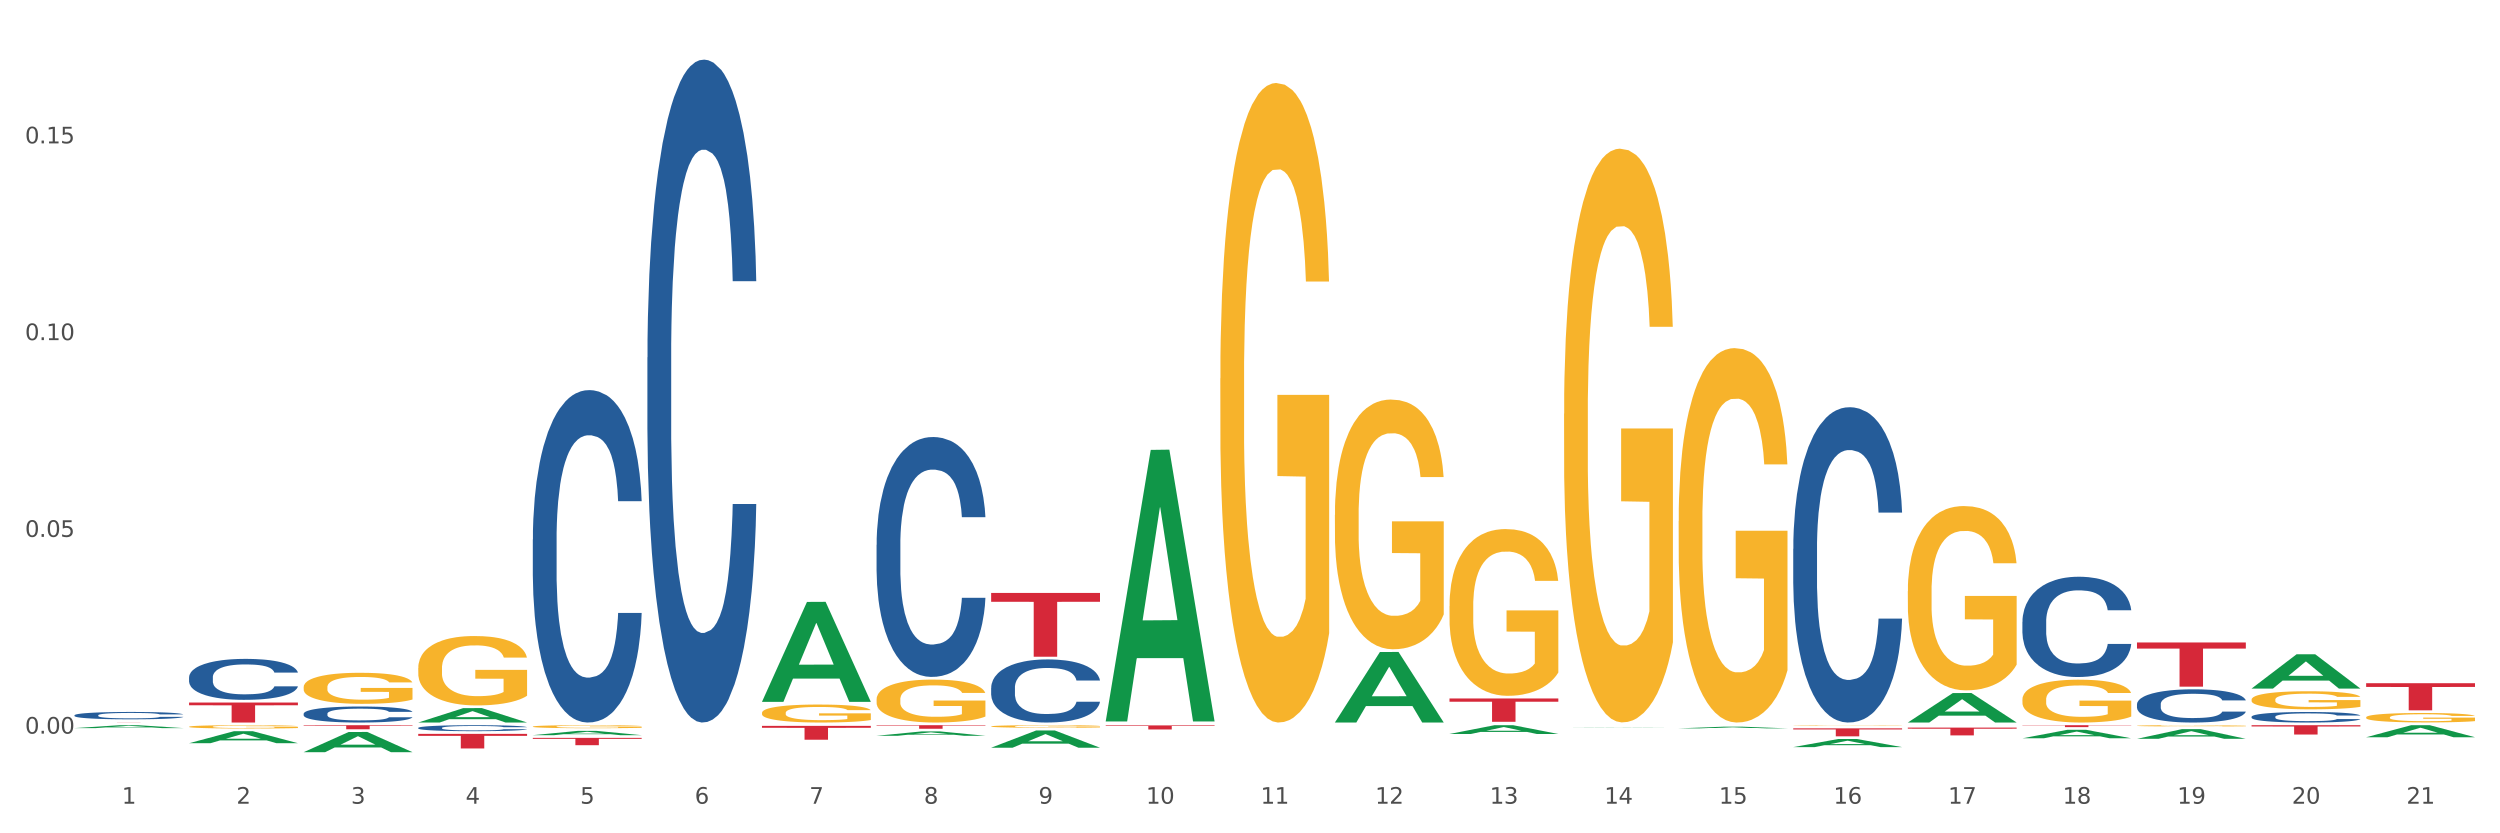 <?xml version="1.0" encoding="utf-8" standalone="no"?>
<!DOCTYPE svg PUBLIC "-//W3C//DTD SVG 1.1//EN"
  "http://www.w3.org/Graphics/SVG/1.1/DTD/svg11.dtd">
<svg xmlns:xlink="http://www.w3.org/1999/xlink" width="1080pt" height="360pt" viewBox="0 0 1080 360" xmlns="http://www.w3.org/2000/svg" version="1.1">
 <rect x="0" y="0" width="1080" height="360" fill="#333333" stroke="none"/>
 <defs>
  <style type="text/css">*{stroke-linejoin: round; stroke-linecap: butt}</style>
 </defs>
 <g id="figure_1">
  <g id="patch_1">
   <path d="M 0 360 
L 1080 360 
L 1080 0 
L 0 0 
z
" style="fill: #ffffff; stroke: #ffffff; stroke-linejoin: miter"/>
  </g>
  <g id="axes_1">
   <g id="matplotlib.axis_1">
    <g id="xtick_1">
     <g id="text_1">
      <!-- 1 -->
      <g style="fill: #4d4d4d" transform="translate(52.633 347.204) scale(0.096 -0.096)">
       <defs>
        <path id="DejaVuSans-31" d="M 794 531 
L 1825 531 
L 1825 4091 
L 703 3866 
L 703 4441 
L 1819 4666 
L 2450 4666 
L 2450 531 
L 3481 531 
L 3481 0 
L 794 0 
L 794 531 
z
" transform="scale(0.016)"/>
       </defs>
       <use xlink:href="#DejaVuSans-31"/>
      </g>
     </g>
    </g>
    <g id="xtick_2">
     <g id="text_2">
      <!-- 2 -->
      <g style="fill: #4d4d4d" transform="translate(102.133 347.204) scale(0.096 -0.096)">
       <defs>
        <path id="DejaVuSans-32" d="M 1228 531 
L 3431 531 
L 3431 0 
L 469 0 
L 469 531 
Q 828 903 1448 1529 
Q 2069 2156 2228 2338 
Q 2531 2678 2651 2914 
Q 2772 3150 2772 3378 
Q 2772 3750 2511 3984 
Q 2250 4219 1831 4219 
Q 1534 4219 1204 4116 
Q 875 4013 500 3803 
L 500 4441 
Q 881 4594 1212 4672 
Q 1544 4750 1819 4750 
Q 2544 4750 2975 4387 
Q 3406 4025 3406 3419 
Q 3406 3131 3298 2873 
Q 3191 2616 2906 2266 
Q 2828 2175 2409 1742 
Q 1991 1309 1228 531 
z
" transform="scale(0.016)"/>
       </defs>
       <use xlink:href="#DejaVuSans-32"/>
      </g>
     </g>
    </g>
    <g id="xtick_3">
     <g id="text_3">
      <!-- 3 -->
      <g style="fill: #4d4d4d" transform="translate(151.633 347.204) scale(0.096 -0.096)">
       <defs>
        <path id="DejaVuSans-33" d="M 2597 2516 
Q 3050 2419 3304 2112 
Q 3559 1806 3559 1356 
Q 3559 666 3084 287 
Q 2609 -91 1734 -91 
Q 1441 -91 1130 -33 
Q 819 25 488 141 
L 488 750 
Q 750 597 1062 519 
Q 1375 441 1716 441 
Q 2309 441 2620 675 
Q 2931 909 2931 1356 
Q 2931 1769 2642 2001 
Q 2353 2234 1838 2234 
L 1294 2234 
L 1294 2753 
L 1863 2753 
Q 2328 2753 2575 2939 
Q 2822 3125 2822 3475 
Q 2822 3834 2567 4026 
Q 2313 4219 1838 4219 
Q 1578 4219 1281 4162 
Q 984 4106 628 3988 
L 628 4550 
Q 988 4650 1302 4700 
Q 1616 4750 1894 4750 
Q 2613 4750 3031 4423 
Q 3450 4097 3450 3541 
Q 3450 3153 3228 2886 
Q 3006 2619 2597 2516 
z
" transform="scale(0.016)"/>
       </defs>
       <use xlink:href="#DejaVuSans-33"/>
      </g>
     </g>
    </g>
    <g id="xtick_4">
     <g id="text_4">
      <!-- 4 -->
      <g style="fill: #4d4d4d" transform="translate(201.133 347.204) scale(0.096 -0.096)">
       <defs>
        <path id="DejaVuSans-34" d="M 2419 4116 
L 825 1625 
L 2419 1625 
L 2419 4116 
z
M 2253 4666 
L 3047 4666 
L 3047 1625 
L 3713 1625 
L 3713 1100 
L 3047 1100 
L 3047 0 
L 2419 0 
L 2419 1100 
L 313 1100 
L 313 1709 
L 2253 4666 
z
" transform="scale(0.016)"/>
       </defs>
       <use xlink:href="#DejaVuSans-34"/>
      </g>
     </g>
    </g>
    <g id="xtick_5">
     <g id="text_5">
      <!-- 5 -->
      <g style="fill: #4d4d4d" transform="translate(250.633 347.204) scale(0.096 -0.096)">
       <defs>
        <path id="DejaVuSans-35" d="M 691 4666 
L 3169 4666 
L 3169 4134 
L 1269 4134 
L 1269 2991 
Q 1406 3038 1543 3061 
Q 1681 3084 1819 3084 
Q 2600 3084 3056 2656 
Q 3513 2228 3513 1497 
Q 3513 744 3044 326 
Q 2575 -91 1722 -91 
Q 1428 -91 1123 -41 
Q 819 9 494 109 
L 494 744 
Q 775 591 1075 516 
Q 1375 441 1709 441 
Q 2250 441 2565 725 
Q 2881 1009 2881 1497 
Q 2881 1984 2565 2268 
Q 2250 2553 1709 2553 
Q 1456 2553 1204 2497 
Q 953 2441 691 2322 
L 691 4666 
z
" transform="scale(0.016)"/>
       </defs>
       <use xlink:href="#DejaVuSans-35"/>
      </g>
     </g>
    </g>
    <g id="xtick_6">
     <g id="text_6">
      <!-- 6 -->
      <g style="fill: #4d4d4d" transform="translate(300.134 347.204) scale(0.096 -0.096)">
       <defs>
        <path id="DejaVuSans-36" d="M 2113 2584 
Q 1688 2584 1439 2293 
Q 1191 2003 1191 1497 
Q 1191 994 1439 701 
Q 1688 409 2113 409 
Q 2538 409 2786 701 
Q 3034 994 3034 1497 
Q 3034 2003 2786 2293 
Q 2538 2584 2113 2584 
z
M 3366 4563 
L 3366 3988 
Q 3128 4100 2886 4159 
Q 2644 4219 2406 4219 
Q 1781 4219 1451 3797 
Q 1122 3375 1075 2522 
Q 1259 2794 1537 2939 
Q 1816 3084 2150 3084 
Q 2853 3084 3261 2657 
Q 3669 2231 3669 1497 
Q 3669 778 3244 343 
Q 2819 -91 2113 -91 
Q 1303 -91 875 529 
Q 447 1150 447 2328 
Q 447 3434 972 4092 
Q 1497 4750 2381 4750 
Q 2619 4750 2861 4703 
Q 3103 4656 3366 4563 
z
" transform="scale(0.016)"/>
       </defs>
       <use xlink:href="#DejaVuSans-36"/>
      </g>
     </g>
    </g>
    <g id="xtick_7">
     <g id="text_7">
      <!-- 7 -->
      <g style="fill: #4d4d4d" transform="translate(349.634 347.204) scale(0.096 -0.096)">
       <defs>
        <path id="DejaVuSans-37" d="M 525 4666 
L 3525 4666 
L 3525 4397 
L 1831 0 
L 1172 0 
L 2766 4134 
L 525 4134 
L 525 4666 
z
" transform="scale(0.016)"/>
       </defs>
       <use xlink:href="#DejaVuSans-37"/>
      </g>
     </g>
    </g>
    <g id="xtick_8">
     <g id="text_8">
      <!-- 8 -->
      <g style="fill: #4d4d4d" transform="translate(399.134 347.204) scale(0.096 -0.096)">
       <defs>
        <path id="DejaVuSans-38" d="M 2034 2216 
Q 1584 2216 1326 1975 
Q 1069 1734 1069 1313 
Q 1069 891 1326 650 
Q 1584 409 2034 409 
Q 2484 409 2743 651 
Q 3003 894 3003 1313 
Q 3003 1734 2745 1975 
Q 2488 2216 2034 2216 
z
M 1403 2484 
Q 997 2584 770 2862 
Q 544 3141 544 3541 
Q 544 4100 942 4425 
Q 1341 4750 2034 4750 
Q 2731 4750 3128 4425 
Q 3525 4100 3525 3541 
Q 3525 3141 3298 2862 
Q 3072 2584 2669 2484 
Q 3125 2378 3379 2068 
Q 3634 1759 3634 1313 
Q 3634 634 3220 271 
Q 2806 -91 2034 -91 
Q 1263 -91 848 271 
Q 434 634 434 1313 
Q 434 1759 690 2068 
Q 947 2378 1403 2484 
z
M 1172 3481 
Q 1172 3119 1398 2916 
Q 1625 2713 2034 2713 
Q 2441 2713 2670 2916 
Q 2900 3119 2900 3481 
Q 2900 3844 2670 4047 
Q 2441 4250 2034 4250 
Q 1625 4250 1398 4047 
Q 1172 3844 1172 3481 
z
" transform="scale(0.016)"/>
       </defs>
       <use xlink:href="#DejaVuSans-38"/>
      </g>
     </g>
    </g>
    <g id="xtick_9">
     <g id="text_9">
      <!-- 9 -->
      <g style="fill: #4d4d4d" transform="translate(448.634 347.204) scale(0.096 -0.096)">
       <defs>
        <path id="DejaVuSans-39" d="M 703 97 
L 703 672 
Q 941 559 1184 500 
Q 1428 441 1663 441 
Q 2288 441 2617 861 
Q 2947 1281 2994 2138 
Q 2813 1869 2534 1725 
Q 2256 1581 1919 1581 
Q 1219 1581 811 2004 
Q 403 2428 403 3163 
Q 403 3881 828 4315 
Q 1253 4750 1959 4750 
Q 2769 4750 3195 4129 
Q 3622 3509 3622 2328 
Q 3622 1225 3098 567 
Q 2575 -91 1691 -91 
Q 1453 -91 1209 -44 
Q 966 3 703 97 
z
M 1959 2075 
Q 2384 2075 2632 2365 
Q 2881 2656 2881 3163 
Q 2881 3666 2632 3958 
Q 2384 4250 1959 4250 
Q 1534 4250 1286 3958 
Q 1038 3666 1038 3163 
Q 1038 2656 1286 2365 
Q 1534 2075 1959 2075 
z
" transform="scale(0.016)"/>
       </defs>
       <use xlink:href="#DejaVuSans-39"/>
      </g>
     </g>
    </g>
    <g id="xtick_10">
     <g id="text_10">
      <!-- 10 -->
      <g style="fill: #4d4d4d" transform="translate(495.079 347.204) scale(0.096 -0.096)">
       <defs>
        <path id="DejaVuSans-30" d="M 2034 4250 
Q 1547 4250 1301 3770 
Q 1056 3291 1056 2328 
Q 1056 1369 1301 889 
Q 1547 409 2034 409 
Q 2525 409 2770 889 
Q 3016 1369 3016 2328 
Q 3016 3291 2770 3770 
Q 2525 4250 2034 4250 
z
M 2034 4750 
Q 2819 4750 3233 4129 
Q 3647 3509 3647 2328 
Q 3647 1150 3233 529 
Q 2819 -91 2034 -91 
Q 1250 -91 836 529 
Q 422 1150 422 2328 
Q 422 3509 836 4129 
Q 1250 4750 2034 4750 
z
" transform="scale(0.016)"/>
       </defs>
       <use xlink:href="#DejaVuSans-31"/>
       <use xlink:href="#DejaVuSans-30" transform="translate(63.623 0)"/>
      </g>
     </g>
    </g>
    <g id="xtick_11">
     <g id="text_11">
      <!-- 11 -->
      <g style="fill: #4d4d4d" transform="translate(544.58 347.204) scale(0.096 -0.096)">
       <use xlink:href="#DejaVuSans-31"/>
       <use xlink:href="#DejaVuSans-31" transform="translate(63.623 0)"/>
      </g>
     </g>
    </g>
    <g id="xtick_12">
     <g id="text_12">
      <!-- 12 -->
      <g style="fill: #4d4d4d" transform="translate(594.08 347.204) scale(0.096 -0.096)">
       <use xlink:href="#DejaVuSans-31"/>
       <use xlink:href="#DejaVuSans-32" transform="translate(63.623 0)"/>
      </g>
     </g>
    </g>
    <g id="xtick_13">
     <g id="text_13">
      <!-- 13 -->
      <g style="fill: #4d4d4d" transform="translate(643.58 347.204) scale(0.096 -0.096)">
       <use xlink:href="#DejaVuSans-31"/>
       <use xlink:href="#DejaVuSans-33" transform="translate(63.623 0)"/>
      </g>
     </g>
    </g>
    <g id="xtick_14">
     <g id="text_14">
      <!-- 14 -->
      <g style="fill: #4d4d4d" transform="translate(693.08 347.204) scale(0.096 -0.096)">
       <use xlink:href="#DejaVuSans-31"/>
       <use xlink:href="#DejaVuSans-34" transform="translate(63.623 0)"/>
      </g>
     </g>
    </g>
    <g id="xtick_15">
     <g id="text_15">
      <!-- 15 -->
      <g style="fill: #4d4d4d" transform="translate(742.58 347.204) scale(0.096 -0.096)">
       <use xlink:href="#DejaVuSans-31"/>
       <use xlink:href="#DejaVuSans-35" transform="translate(63.623 0)"/>
      </g>
     </g>
    </g>
    <g id="xtick_16">
     <g id="text_16">
      <!-- 16 -->
      <g style="fill: #4d4d4d" transform="translate(792.08 347.204) scale(0.096 -0.096)">
       <use xlink:href="#DejaVuSans-31"/>
       <use xlink:href="#DejaVuSans-36" transform="translate(63.623 0)"/>
      </g>
     </g>
    </g>
    <g id="xtick_17">
     <g id="text_17">
      <!-- 17 -->
      <g style="fill: #4d4d4d" transform="translate(841.58 347.204) scale(0.096 -0.096)">
       <use xlink:href="#DejaVuSans-31"/>
       <use xlink:href="#DejaVuSans-37" transform="translate(63.623 0)"/>
      </g>
     </g>
    </g>
    <g id="xtick_18">
     <g id="text_18">
      <!-- 18 -->
      <g style="fill: #4d4d4d" transform="translate(891.08 347.204) scale(0.096 -0.096)">
       <use xlink:href="#DejaVuSans-31"/>
       <use xlink:href="#DejaVuSans-38" transform="translate(63.623 0)"/>
      </g>
     </g>
    </g>
    <g id="xtick_19">
     <g id="text_19">
      <!-- 19 -->
      <g style="fill: #4d4d4d" transform="translate(940.58 347.204) scale(0.096 -0.096)">
       <use xlink:href="#DejaVuSans-31"/>
       <use xlink:href="#DejaVuSans-39" transform="translate(63.623 0)"/>
      </g>
     </g>
    </g>
    <g id="xtick_20">
     <g id="text_20">
      <!-- 20 -->
      <g style="fill: #4d4d4d" transform="translate(990.08 347.204) scale(0.096 -0.096)">
       <use xlink:href="#DejaVuSans-32"/>
       <use xlink:href="#DejaVuSans-30" transform="translate(63.623 0)"/>
      </g>
     </g>
    </g>
    <g id="xtick_21">
     <g id="text_21">
      <!-- 21 -->
      <g style="fill: #4d4d4d" transform="translate(1039.58 347.204) scale(0.096 -0.096)">
       <use xlink:href="#DejaVuSans-32"/>
       <use xlink:href="#DejaVuSans-31" transform="translate(63.623 0)"/>
      </g>
     </g>
    </g>
    <g id="xtick_22"/>
    <g id="xtick_23"/>
    <g id="xtick_24"/>
    <g id="xtick_25"/>
    <g id="xtick_26"/>
    <g id="xtick_27"/>
    <g id="xtick_28"/>
    <g id="xtick_29"/>
    <g id="xtick_30"/>
    <g id="xtick_31"/>
    <g id="xtick_32"/>
    <g id="xtick_33"/>
    <g id="xtick_34"/>
    <g id="xtick_35"/>
    <g id="xtick_36"/>
    <g id="xtick_37"/>
    <g id="xtick_38"/>
    <g id="xtick_39"/>
    <g id="xtick_40"/>
    <g id="xtick_41"/>
   </g>
   <g id="matplotlib.axis_2">
    <g id="ytick_1">
     <g id="text_22">
      <!-- 0.00 -->
      <g style="fill: #4d4d4d" transform="translate(10.8 316.931) scale(0.096 -0.096)">
       <defs>
        <path id="DejaVuSans-2e" d="M 684 794 
L 1344 794 
L 1344 0 
L 684 0 
L 684 794 
z
" transform="scale(0.016)"/>
       </defs>
       <use xlink:href="#DejaVuSans-30"/>
       <use xlink:href="#DejaVuSans-2e" transform="translate(63.623 0)"/>
       <use xlink:href="#DejaVuSans-30" transform="translate(95.41 0)"/>
       <use xlink:href="#DejaVuSans-30" transform="translate(159.033 0)"/>
      </g>
     </g>
    </g>
    <g id="ytick_2">
     <g id="text_23">
      <!-- 0.05 -->
      <g style="fill: #4d4d4d" transform="translate(10.8 231.933) scale(0.096 -0.096)">
       <use xlink:href="#DejaVuSans-30"/>
       <use xlink:href="#DejaVuSans-2e" transform="translate(63.623 0)"/>
       <use xlink:href="#DejaVuSans-30" transform="translate(95.41 0)"/>
       <use xlink:href="#DejaVuSans-35" transform="translate(159.033 0)"/>
      </g>
     </g>
    </g>
    <g id="ytick_3">
     <g id="text_24">
      <!-- 0.10 -->
      <g style="fill: #4d4d4d" transform="translate(10.8 146.934) scale(0.096 -0.096)">
       <use xlink:href="#DejaVuSans-30"/>
       <use xlink:href="#DejaVuSans-2e" transform="translate(63.623 0)"/>
       <use xlink:href="#DejaVuSans-31" transform="translate(95.41 0)"/>
       <use xlink:href="#DejaVuSans-30" transform="translate(159.033 0)"/>
      </g>
     </g>
    </g>
    <g id="ytick_4">
     <g id="text_25">
      <!-- 0.15 -->
      <g style="fill: #4d4d4d" transform="translate(10.8 61.936) scale(0.096 -0.096)">
       <use xlink:href="#DejaVuSans-30"/>
       <use xlink:href="#DejaVuSans-2e" transform="translate(63.623 0)"/>
       <use xlink:href="#DejaVuSans-31" transform="translate(95.41 0)"/>
       <use xlink:href="#DejaVuSans-35" transform="translate(159.033 0)"/>
      </g>
     </g>
    </g>
    <g id="ytick_5"/>
    <g id="ytick_6"/>
    <g id="ytick_7"/>
    <g id="ytick_8"/>
   </g>
   <g id="PolyCollection_1">
    <path d="M 131.175 313.284 
L 178.2 313.284 
L 178.2 313.53 
L 159.702 313.532 
L 159.702 315.057 
L 149.562 315.057 
L 149.562 313.532 
L 131.175 313.53 
L 131.175 313.285 
L 131.175 313.284 
z
" clip-path="url(#p2825385703)" style="fill: #d62839"/>
    <path d="M 180.675 317.023 
L 227.7 317.023 
L 227.7 317.9 
L 209.202 317.906 
L 209.202 323.334 
L 199.062 323.334 
L 199.062 317.906 
L 180.675 317.9 
L 180.675 317.029 
L 180.675 317.023 
z
" clip-path="url(#p2825385703)" style="fill: #d62839"/>
    <path d="M 230.175 318.745 
L 277.2 318.745 
L 277.2 319.186 
L 258.702 319.189 
L 258.702 321.913 
L 248.562 321.913 
L 248.562 319.189 
L 230.175 319.186 
L 230.175 318.748 
L 230.175 318.745 
z
" clip-path="url(#p2825385703)" style="fill: #d62839"/>
    <path d="M 329.175 313.588 
L 376.2 313.588 
L 376.2 314.42 
L 357.702 314.426 
L 357.702 319.573 
L 347.562 319.573 
L 347.562 314.426 
L 329.175 314.42 
L 329.175 313.594 
L 329.175 313.588 
z
" clip-path="url(#p2825385703)" style="fill: #d62839"/>
    <path d="M 477.675 311.441 
L 477.723 311.33 
L 497.115 194.358 
L 505.163 194.248 
L 524.7 311.661 
L 515.392 311.661 
L 511.174 284.32 
L 491.152 284.32 
L 491.007 284.761 
L 486.935 311.661 
L 477.675 311.661 
L 477.675 311.441 
L 493.673 268.003 
L 508.653 267.893 
L 501.236 219.274 
L 501.139 219.053 
L 501.042 219.384 
L 493.625 267.893 
L 493.673 268.003 
L 477.675 311.441 
z
" clip-path="url(#p2825385703)" style="fill: #109648"/>
    <path d="M 576.675 312.076 
L 576.723 312.048 
L 596.115 281.668 
L 604.163 281.64 
L 623.7 312.134 
L 614.392 312.134 
L 610.174 305.033 
L 590.152 305.033 
L 590.007 305.147 
L 585.935 312.134 
L 576.675 312.134 
L 576.675 312.076 
L 592.673 300.795 
L 607.653 300.766 
L 600.236 288.139 
L 600.139 288.082 
L 600.042 288.168 
L 592.625 300.766 
L 592.673 300.795 
L 576.675 312.076 
z
" clip-path="url(#p2825385703)" style="fill: #109648"/>
    <path d="M 675.675 314.332 
L 675.723 314.332 
L 695.115 314.215 
L 703.163 314.215 
L 722.7 314.332 
L 713.392 314.332 
L 709.174 314.305 
L 689.152 314.305 
L 689.007 314.305 
L 684.935 314.332 
L 675.675 314.332 
L 675.675 314.332 
L 691.673 314.288 
L 706.653 314.288 
L 699.236 314.24 
L 699.139 314.239 
L 699.042 314.24 
L 691.625 314.288 
L 691.673 314.288 
L 675.675 314.332 
z
" clip-path="url(#p2825385703)" style="fill: #109648"/>
    <path d="M 626.175 317.071 
L 626.223 317.068 
L 645.615 313.287 
L 653.663 313.284 
L 673.2 317.078 
L 663.892 317.078 
L 659.674 316.195 
L 639.652 316.195 
L 639.507 316.209 
L 635.435 317.078 
L 626.175 317.078 
L 626.175 317.071 
L 642.173 315.667 
L 657.153 315.664 
L 649.736 314.093 
L 649.639 314.085 
L 649.542 314.096 
L 642.125 315.664 
L 642.173 315.667 
L 626.175 317.071 
z
" clip-path="url(#p2825385703)" style="fill: #109648"/>
    <path d="M 230.175 317.592 
L 230.223 317.59 
L 249.615 315.739 
L 257.663 315.737 
L 277.2 317.595 
L 267.892 317.595 
L 263.674 317.163 
L 243.652 317.163 
L 243.507 317.17 
L 239.435 317.595 
L 230.175 317.595 
L 230.175 317.592 
L 246.173 316.905 
L 261.153 316.903 
L 253.736 316.133 
L 253.639 316.13 
L 253.542 316.135 
L 246.125 316.903 
L 246.173 316.905 
L 230.175 317.592 
z
" clip-path="url(#p2825385703)" style="fill: #109648"/>
    <path d="M 329.175 303.13 
L 329.223 303.09 
L 348.615 260.028 
L 356.663 259.987 
L 376.2 303.212 
L 366.892 303.212 
L 362.674 293.146 
L 342.652 293.146 
L 342.507 293.309 
L 338.435 303.212 
L 329.175 303.212 
L 329.175 303.13 
L 345.173 287.139 
L 360.153 287.099 
L 352.736 269.2 
L 352.639 269.119 
L 352.542 269.241 
L 345.125 287.099 
L 345.173 287.139 
L 329.175 303.13 
z
" clip-path="url(#p2825385703)" style="fill: #109648"/>
    <path d="M 378.675 317.852 
L 378.723 317.85 
L 398.115 315.976 
L 406.163 315.975 
L 425.7 317.855 
L 416.392 317.855 
L 412.174 317.417 
L 392.152 317.417 
L 392.007 317.424 
L 387.935 317.855 
L 378.675 317.855 
L 378.675 317.852 
L 394.673 317.156 
L 409.653 317.154 
L 402.236 316.376 
L 402.139 316.372 
L 402.042 316.377 
L 394.625 317.154 
L 394.673 317.156 
L 378.675 317.852 
z
" clip-path="url(#p2825385703)" style="fill: #109648"/>
    <path d="M 428.175 322.999 
L 428.223 322.992 
L 447.615 315.56 
L 455.663 315.553 
L 475.2 323.013 
L 465.892 323.013 
L 461.674 321.276 
L 441.652 321.276 
L 441.507 321.304 
L 437.435 323.013 
L 428.175 323.013 
L 428.175 322.999 
L 444.173 320.239 
L 459.153 320.232 
L 451.736 317.143 
L 451.639 317.129 
L 451.542 317.15 
L 444.125 320.232 
L 444.173 320.239 
L 428.175 322.999 
z
" clip-path="url(#p2825385703)" style="fill: #109648"/>
    <path d="M 81.675 303.483 
L 128.7 303.483 
L 128.7 304.685 
L 110.202 304.693 
L 110.202 312.134 
L 100.062 312.134 
L 100.062 304.693 
L 81.675 304.685 
L 81.675 303.491 
L 81.675 303.483 
z
" clip-path="url(#p2825385703)" style="fill: #d62839"/>
    <path d="M 32.175 311.899 
L 79.2 311.899 
L 79.2 311.906 
L 60.702 311.906 
L 60.702 311.95 
L 50.562 311.95 
L 50.562 311.906 
L 32.175 311.906 
L 32.175 311.899 
L 32.175 311.899 
z
" clip-path="url(#p2825385703)" style="fill: #d62839"/>
    <path d="M 378.675 313.284 
L 425.7 313.284 
L 425.7 313.498 
L 407.202 313.499 
L 407.202 314.825 
L 397.062 314.825 
L 397.062 313.499 
L 378.675 313.498 
L 378.675 313.285 
L 378.675 313.284 
z
" clip-path="url(#p2825385703)" style="fill: #d62839"/>
    <path d="M 180.675 314.447 
L 180.731 314.445 
L 180.731 314.379 
L 180.897 314.289 
L 181.509 314.123 
L 182.287 313.998 
L 183.621 313.851 
L 184.344 313.79 
L 185.289 313.721 
L 187.234 313.61 
L 189.457 313.516 
L 191.014 313.463 
L 192.181 313.43 
L 194.794 313.371 
L 196.294 313.345 
L 197.851 313.324 
L 199.185 313.31 
L 201.408 313.293 
L 203.187 313.286 
L 205.244 313.284 
L 206.967 313.286 
L 209.246 313.296 
L 212.581 313.324 
L 213.859 313.341 
L 215.582 313.369 
L 217.361 313.407 
L 218.806 313.445 
L 220.474 313.499 
L 222.197 313.57 
L 223.865 313.66 
L 225.032 313.743 
L 225.977 313.83 
L 226.811 313.936 
L 227.422 314.052 
L 227.7 314.149 
L 217.528 314.149 
L 217.25 314.062 
L 216.694 313.967 
L 216.138 313.903 
L 215.527 313.851 
L 214.582 313.792 
L 213.748 313.754 
L 212.359 313.709 
L 211.08 313.681 
L 210.024 313.664 
L 208.745 313.65 
L 206.022 313.636 
L 204.076 313.636 
L 202.853 313.641 
L 201.353 313.653 
L 200.074 313.669 
L 198.573 313.698 
L 197.406 313.728 
L 196.239 313.769 
L 195.572 313.797 
L 194.571 313.849 
L 193.904 313.891 
L 193.015 313.965 
L 192.515 314.017 
L 191.625 314.152 
L 191.236 314.251 
L 191.069 314.319 
L 190.958 314.395 
L 190.958 314.764 
L 191.292 314.93 
L 191.57 315.001 
L 192.014 315.081 
L 192.848 315.185 
L 194.071 315.287 
L 195.349 315.36 
L 196.406 315.405 
L 197.406 315.438 
L 198.407 315.464 
L 199.63 315.488 
L 200.63 315.502 
L 202.131 315.516 
L 203.91 315.523 
L 205.299 315.523 
L 208.134 315.511 
L 209.412 315.499 
L 210.635 315.483 
L 211.969 315.457 
L 213.026 315.429 
L 213.637 315.407 
L 214.637 315.362 
L 215.416 315.315 
L 216.083 315.261 
L 216.527 315.213 
L 217.028 315.142 
L 217.417 315.062 
L 217.528 315.019 
L 227.7 315.019 
L 227.478 315.105 
L 227.089 315.187 
L 226.31 315.298 
L 225.699 315.362 
L 224.754 315.44 
L 223.753 315.507 
L 222.364 315.58 
L 221.085 315.634 
L 219.751 315.682 
L 218.306 315.724 
L 215.694 315.783 
L 214.749 315.8 
L 212.748 315.828 
L 211.191 315.845 
L 208.912 315.861 
L 206.578 315.871 
L 204.132 315.873 
L 201.964 315.868 
L 199.574 315.854 
L 198.073 315.84 
L 196.406 315.819 
L 194.46 315.786 
L 192.626 315.745 
L 190.903 315.698 
L 189.291 315.644 
L 187.79 315.582 
L 185.844 315.481 
L 184.399 315.381 
L 183.343 315.289 
L 182.62 315.211 
L 181.898 315.112 
L 181.509 315.043 
L 180.897 314.878 
L 180.675 314.724 
L 180.675 314.447 
z
" clip-path="url(#p2825385703)" style="fill: #255c99"/>
    <path d="M 428.175 313.801 
L 428.231 313.8 
L 428.231 313.763 
L 428.342 313.731 
L 428.897 313.655 
L 429.73 313.591 
L 430.34 313.558 
L 430.951 313.53 
L 431.673 313.503 
L 432.561 313.474 
L 434.171 313.432 
L 435.17 313.411 
L 436.392 313.388 
L 438.613 313.355 
L 440.223 313.337 
L 441.888 313.322 
L 444.609 313.303 
L 446.385 313.295 
L 448.273 313.289 
L 450.549 313.285 
L 452.27 313.284 
L 456.046 313.287 
L 459.266 313.296 
L 460.82 313.303 
L 462.819 313.315 
L 463.874 313.324 
L 465.595 313.34 
L 467.372 313.361 
L 468.593 313.38 
L 470.425 313.415 
L 471.813 313.449 
L 473.09 313.492 
L 473.756 313.522 
L 474.256 313.55 
L 474.7 313.581 
L 475.144 313.631 
L 465.151 313.631 
L 464.762 313.596 
L 464.152 313.562 
L 463.263 313.529 
L 462.486 313.509 
L 461.154 313.483 
L 459.932 313.467 
L 458.655 313.454 
L 457.101 313.444 
L 455.879 313.439 
L 454.158 313.435 
L 450.771 313.436 
L 448.495 313.444 
L 446.941 313.454 
L 445.941 313.464 
L 445.053 313.474 
L 444.054 313.488 
L 442.888 313.51 
L 442.055 313.529 
L 441.222 313.554 
L 440.556 313.578 
L 439.945 313.607 
L 439.445 313.637 
L 439.057 313.669 
L 438.724 313.708 
L 438.446 313.772 
L 438.446 313.912 
L 438.557 313.944 
L 438.835 313.986 
L 439.168 314.018 
L 439.723 314.056 
L 440.223 314.081 
L 441.167 314.118 
L 442.221 314.149 
L 443.054 314.168 
L 443.887 314.184 
L 445.331 314.207 
L 446.941 314.225 
L 448.329 314.236 
L 450.216 314.247 
L 451.493 314.251 
L 452.604 314.253 
L 455.324 314.253 
L 457.267 314.25 
L 459.432 314.243 
L 461.098 314.233 
L 462.486 314.222 
L 464.041 314.204 
L 465.04 314.186 
L 465.04 313.973 
L 452.826 313.972 
L 452.826 313.83 
L 475.2 313.83 
L 475.2 314.247 
L 474.256 314.268 
L 473.201 314.288 
L 472.091 314.305 
L 470.425 314.326 
L 468.427 314.347 
L 466.65 314.361 
L 464.762 314.373 
L 462.542 314.385 
L 459.655 314.395 
L 457.878 314.399 
L 455.657 314.402 
L 453.048 314.403 
L 450.771 314.401 
L 448.551 314.396 
L 446.219 314.387 
L 443.943 314.373 
L 442.221 314.36 
L 440.5 314.344 
L 438.668 314.322 
L 437.225 314.302 
L 436.114 314.283 
L 434.893 314.26 
L 433.56 314.229 
L 432.561 314.202 
L 431.673 314.173 
L 430.729 314.136 
L 430.063 314.105 
L 429.396 314.065 
L 429.008 314.035 
L 428.564 313.989 
L 428.231 313.925 
L 428.175 313.801 
z
" clip-path="url(#p2825385703)" style="fill: #f7b32b"/>
    <path d="M 527.175 163.515 
L 527.231 163.262 
L 527.231 154.179 
L 527.342 146.357 
L 527.897 127.432 
L 528.73 111.788 
L 529.34 103.462 
L 529.951 96.649 
L 530.673 89.836 
L 531.561 82.771 
L 533.171 72.426 
L 534.17 67.127 
L 535.392 61.576 
L 537.613 53.501 
L 539.223 48.96 
L 540.888 45.175 
L 543.609 40.633 
L 545.385 38.614 
L 547.273 37.1 
L 549.549 36.091 
L 551.27 35.839 
L 555.046 36.596 
L 558.266 38.867 
L 559.82 40.633 
L 561.819 43.661 
L 562.874 45.679 
L 564.595 49.717 
L 566.372 55.015 
L 567.593 59.557 
L 569.425 68.136 
L 570.813 76.715 
L 572.09 87.313 
L 572.756 94.63 
L 573.256 101.443 
L 573.7 109.265 
L 574.144 121.629 
L 564.151 121.629 
L 563.762 112.798 
L 563.152 104.471 
L 562.263 96.396 
L 561.486 91.35 
L 560.154 85.042 
L 558.932 81.005 
L 557.655 77.977 
L 556.101 75.454 
L 554.879 74.192 
L 553.158 73.183 
L 549.771 73.435 
L 547.495 75.454 
L 545.941 77.977 
L 544.941 80.248 
L 544.053 82.771 
L 543.054 86.304 
L 541.888 91.602 
L 541.055 96.396 
L 540.222 102.452 
L 539.556 108.508 
L 538.945 115.573 
L 538.445 123.143 
L 538.057 130.965 
L 537.724 140.553 
L 537.446 156.45 
L 537.446 191.018 
L 537.557 198.84 
L 537.835 209.185 
L 538.168 217.007 
L 538.723 226.343 
L 539.223 232.652 
L 540.167 241.735 
L 541.221 249.305 
L 542.054 254.099 
L 542.887 258.136 
L 544.331 263.687 
L 545.941 268.229 
L 547.329 271.005 
L 549.216 273.528 
L 550.493 274.537 
L 551.604 275.042 
L 554.324 275.042 
L 556.267 274.285 
L 558.432 272.519 
L 560.098 270.248 
L 561.486 267.472 
L 563.041 262.93 
L 564.04 258.641 
L 564.04 205.905 
L 551.826 205.653 
L 551.826 170.58 
L 574.2 170.58 
L 574.2 273.528 
L 573.256 278.827 
L 572.201 283.621 
L 571.091 287.911 
L 569.425 293.209 
L 567.427 298.256 
L 565.65 301.788 
L 563.762 304.816 
L 561.542 307.592 
L 558.655 310.115 
L 556.878 311.124 
L 554.657 311.881 
L 552.048 312.134 
L 549.771 311.629 
L 547.551 310.367 
L 545.219 308.096 
L 542.943 304.816 
L 541.221 301.536 
L 539.5 297.499 
L 537.668 292.2 
L 536.225 287.154 
L 535.114 282.612 
L 533.893 276.808 
L 532.56 269.239 
L 531.561 262.426 
L 530.673 255.361 
L 529.729 246.277 
L 529.063 238.455 
L 528.396 228.614 
L 528.008 221.297 
L 527.564 209.942 
L 527.231 194.046 
L 527.175 163.515 
z
" clip-path="url(#p2825385703)" style="fill: #f7b32b"/>
    <path d="M 32.175 314.538 
L 32.223 314.537 
L 51.615 313.285 
L 59.663 313.284 
L 79.2 314.54 
L 69.892 314.54 
L 65.674 314.248 
L 45.652 314.248 
L 45.507 314.252 
L 41.435 314.54 
L 32.175 314.54 
L 32.175 314.538 
L 48.173 314.073 
L 63.153 314.072 
L 55.736 313.552 
L 55.639 313.549 
L 55.542 313.553 
L 48.125 314.072 
L 48.173 314.073 
L 32.175 314.538 
z
" clip-path="url(#p2825385703)" style="fill: #109648"/>
    <path d="M 81.675 321.051 
L 81.723 321.046 
L 101.115 315.869 
L 109.163 315.864 
L 128.7 321.06 
L 119.392 321.06 
L 115.174 319.85 
L 95.152 319.85 
L 95.007 319.87 
L 90.935 321.06 
L 81.675 321.06 
L 81.675 321.051 
L 97.673 319.128 
L 112.653 319.123 
L 105.236 316.972 
L 105.139 316.962 
L 105.042 316.977 
L 97.625 319.123 
L 97.673 319.128 
L 81.675 321.051 
z
" clip-path="url(#p2825385703)" style="fill: #109648"/>
    <path d="M 131.175 324.933 
L 131.223 324.925 
L 150.615 316.215 
L 158.663 316.207 
L 178.2 324.95 
L 168.892 324.95 
L 164.674 322.914 
L 144.652 322.914 
L 144.507 322.947 
L 140.435 324.95 
L 131.175 324.95 
L 131.175 324.933 
L 147.173 321.699 
L 162.153 321.691 
L 154.736 318.071 
L 154.639 318.054 
L 154.542 318.079 
L 147.125 321.691 
L 147.173 321.699 
L 131.175 324.933 
z
" clip-path="url(#p2825385703)" style="fill: #109648"/>
    <path d="M 1022.175 295.132 
L 1069.2 295.132 
L 1069.2 296.763 
L 1050.702 296.774 
L 1050.702 306.866 
L 1040.562 306.866 
L 1040.562 296.774 
L 1022.175 296.763 
L 1022.175 295.143 
L 1022.175 295.132 
z
" clip-path="url(#p2825385703)" style="fill: #d62839"/>
    <path d="M 576.675 222.456 
L 576.731 222.357 
L 576.731 218.81 
L 576.842 215.756 
L 577.397 208.366 
L 578.23 202.257 
L 578.84 199.006 
L 579.451 196.345 
L 580.173 193.685 
L 581.061 190.926 
L 582.671 186.886 
L 583.67 184.817 
L 584.892 182.65 
L 587.113 179.497 
L 588.723 177.723 
L 590.388 176.245 
L 593.109 174.472 
L 594.885 173.683 
L 596.773 173.092 
L 599.049 172.698 
L 600.77 172.6 
L 604.546 172.895 
L 607.766 173.782 
L 609.32 174.472 
L 611.319 175.654 
L 612.374 176.442 
L 614.095 178.019 
L 615.872 180.088 
L 617.093 181.861 
L 618.925 185.211 
L 620.313 188.561 
L 621.59 192.7 
L 622.256 195.557 
L 622.756 198.217 
L 623.2 201.272 
L 623.644 206.1 
L 613.651 206.1 
L 613.262 202.651 
L 612.652 199.4 
L 611.763 196.247 
L 610.986 194.276 
L 609.654 191.813 
L 608.432 190.236 
L 607.155 189.054 
L 605.601 188.069 
L 604.379 187.576 
L 602.658 187.182 
L 599.271 187.28 
L 596.995 188.069 
L 595.441 189.054 
L 594.441 189.941 
L 593.553 190.926 
L 592.554 192.305 
L 591.388 194.375 
L 590.555 196.247 
L 589.722 198.611 
L 589.056 200.976 
L 588.445 203.735 
L 587.945 206.691 
L 587.557 209.745 
L 587.224 213.489 
L 586.946 219.697 
L 586.946 233.195 
L 587.057 236.25 
L 587.335 240.29 
L 587.668 243.344 
L 588.223 246.99 
L 588.723 249.453 
L 589.667 253 
L 590.721 255.956 
L 591.554 257.828 
L 592.387 259.404 
L 593.831 261.572 
L 595.441 263.346 
L 596.829 264.429 
L 598.716 265.415 
L 599.993 265.809 
L 601.104 266.006 
L 603.824 266.006 
L 605.767 265.71 
L 607.932 265.021 
L 609.598 264.134 
L 610.986 263.05 
L 612.541 261.276 
L 613.54 259.601 
L 613.54 239.009 
L 601.326 238.91 
L 601.326 225.214 
L 623.7 225.214 
L 623.7 265.415 
L 622.756 267.484 
L 621.701 269.356 
L 620.591 271.031 
L 618.925 273.1 
L 616.927 275.071 
L 615.15 276.45 
L 613.262 277.632 
L 611.042 278.716 
L 608.155 279.701 
L 606.378 280.096 
L 604.157 280.391 
L 601.548 280.49 
L 599.271 280.293 
L 597.051 279.8 
L 594.719 278.913 
L 592.443 277.632 
L 590.721 276.351 
L 589 274.775 
L 587.168 272.706 
L 585.725 270.735 
L 584.614 268.962 
L 583.393 266.696 
L 582.06 263.74 
L 581.061 261.079 
L 580.173 258.32 
L 579.229 254.773 
L 578.563 251.719 
L 577.896 247.876 
L 577.508 245.019 
L 577.064 240.585 
L 576.731 234.378 
L 576.675 222.456 
z
" clip-path="url(#p2825385703)" style="fill: #f7b32b"/>
    <path d="M 378.675 302.155 
L 378.731 302.138 
L 378.731 301.528 
L 378.842 301.003 
L 379.397 299.732 
L 380.23 298.682 
L 380.84 298.123 
L 381.451 297.665 
L 382.173 297.208 
L 383.061 296.734 
L 384.671 296.039 
L 385.67 295.683 
L 386.892 295.31 
L 389.113 294.768 
L 390.723 294.463 
L 392.388 294.209 
L 395.109 293.904 
L 396.885 293.769 
L 398.773 293.667 
L 401.049 293.599 
L 402.77 293.582 
L 406.546 293.633 
L 409.766 293.786 
L 411.32 293.904 
L 413.319 294.108 
L 414.374 294.243 
L 416.095 294.514 
L 417.872 294.87 
L 419.093 295.175 
L 420.925 295.751 
L 422.313 296.327 
L 423.59 297.039 
L 424.256 297.53 
L 424.756 297.987 
L 425.2 298.512 
L 425.644 299.343 
L 415.651 299.343 
L 415.262 298.75 
L 414.652 298.191 
L 413.763 297.648 
L 412.986 297.31 
L 411.654 296.886 
L 410.432 296.615 
L 409.155 296.412 
L 407.601 296.242 
L 406.379 296.158 
L 404.658 296.09 
L 401.271 296.107 
L 398.995 296.242 
L 397.441 296.412 
L 396.441 296.564 
L 395.553 296.734 
L 394.554 296.971 
L 393.388 297.327 
L 392.555 297.648 
L 391.722 298.055 
L 391.056 298.462 
L 390.445 298.936 
L 389.945 299.444 
L 389.557 299.969 
L 389.224 300.613 
L 388.946 301.681 
L 388.946 304.002 
L 389.057 304.527 
L 389.335 305.221 
L 389.668 305.747 
L 390.223 306.373 
L 390.723 306.797 
L 391.667 307.407 
L 392.721 307.915 
L 393.554 308.237 
L 394.387 308.508 
L 395.831 308.881 
L 397.441 309.186 
L 398.829 309.372 
L 400.716 309.542 
L 401.993 309.609 
L 403.104 309.643 
L 405.824 309.643 
L 407.767 309.592 
L 409.932 309.474 
L 411.598 309.321 
L 412.986 309.135 
L 414.541 308.83 
L 415.54 308.542 
L 415.54 305.001 
L 403.326 304.984 
L 403.326 302.629 
L 425.7 302.629 
L 425.7 309.542 
L 424.756 309.897 
L 423.701 310.219 
L 422.591 310.507 
L 420.925 310.863 
L 418.927 311.202 
L 417.15 311.439 
L 415.262 311.642 
L 413.042 311.829 
L 410.155 311.998 
L 408.378 312.066 
L 406.157 312.117 
L 403.548 312.134 
L 401.271 312.1 
L 399.051 312.015 
L 396.719 311.863 
L 394.443 311.642 
L 392.721 311.422 
L 391 311.151 
L 389.168 310.795 
L 387.725 310.456 
L 386.614 310.151 
L 385.393 309.762 
L 384.06 309.254 
L 383.061 308.796 
L 382.173 308.322 
L 381.229 307.712 
L 380.563 307.187 
L 379.896 306.526 
L 379.508 306.035 
L 379.064 305.272 
L 378.731 304.205 
L 378.675 302.155 
z
" clip-path="url(#p2825385703)" style="fill: #f7b32b"/>
    <path d="M 329.175 307.953 
L 329.231 307.946 
L 329.231 307.691 
L 329.342 307.47 
L 329.897 306.938 
L 330.73 306.498 
L 331.34 306.264 
L 331.951 306.072 
L 332.673 305.881 
L 333.561 305.682 
L 335.171 305.391 
L 336.17 305.242 
L 337.392 305.086 
L 339.613 304.859 
L 341.223 304.731 
L 342.888 304.624 
L 345.609 304.497 
L 347.385 304.44 
L 349.273 304.397 
L 351.549 304.369 
L 353.27 304.362 
L 357.046 304.383 
L 360.266 304.447 
L 361.82 304.497 
L 363.819 304.582 
L 364.874 304.639 
L 366.595 304.752 
L 368.372 304.901 
L 369.593 305.029 
L 371.425 305.27 
L 372.813 305.512 
L 374.09 305.81 
L 374.756 306.015 
L 375.256 306.207 
L 375.7 306.427 
L 376.144 306.775 
L 366.151 306.775 
L 365.762 306.526 
L 365.152 306.292 
L 364.263 306.065 
L 363.486 305.923 
L 362.154 305.746 
L 360.932 305.632 
L 359.655 305.547 
L 358.101 305.476 
L 356.879 305.441 
L 355.158 305.412 
L 351.771 305.419 
L 349.495 305.476 
L 347.941 305.547 
L 346.941 305.611 
L 346.053 305.682 
L 345.054 305.781 
L 343.888 305.93 
L 343.055 306.065 
L 342.222 306.235 
L 341.556 306.406 
L 340.945 306.605 
L 340.445 306.817 
L 340.057 307.038 
L 339.724 307.307 
L 339.446 307.754 
L 339.446 308.727 
L 339.557 308.947 
L 339.835 309.238 
L 340.168 309.458 
L 340.723 309.72 
L 341.223 309.898 
L 342.167 310.153 
L 343.221 310.366 
L 344.054 310.501 
L 344.887 310.615 
L 346.331 310.771 
L 347.941 310.899 
L 349.329 310.977 
L 351.216 311.048 
L 352.493 311.076 
L 353.604 311.09 
L 356.324 311.09 
L 358.267 311.069 
L 360.432 311.019 
L 362.098 310.955 
L 363.486 310.877 
L 365.041 310.75 
L 366.04 310.629 
L 366.04 309.146 
L 353.826 309.138 
L 353.826 308.152 
L 376.2 308.152 
L 376.2 311.048 
L 375.256 311.197 
L 374.201 311.332 
L 373.091 311.452 
L 371.425 311.601 
L 369.427 311.743 
L 367.65 311.843 
L 365.762 311.928 
L 363.542 312.006 
L 360.655 312.077 
L 358.878 312.105 
L 356.657 312.127 
L 354.048 312.134 
L 351.771 312.119 
L 349.551 312.084 
L 347.219 312.02 
L 344.943 311.928 
L 343.221 311.836 
L 341.5 311.722 
L 339.668 311.573 
L 338.225 311.431 
L 337.114 311.303 
L 335.893 311.14 
L 334.56 310.927 
L 333.561 310.735 
L 332.673 310.537 
L 331.729 310.281 
L 331.063 310.061 
L 330.396 309.784 
L 330.008 309.579 
L 329.564 309.259 
L 329.231 308.812 
L 329.175 307.953 
z
" clip-path="url(#p2825385703)" style="fill: #f7b32b"/>
    <path d="M 1022.175 318.48 
L 1022.223 318.475 
L 1041.615 313.289 
L 1049.663 313.284 
L 1069.2 318.489 
L 1059.892 318.489 
L 1055.674 317.277 
L 1035.652 317.277 
L 1035.507 317.297 
L 1031.435 318.489 
L 1022.175 318.489 
L 1022.175 318.48 
L 1038.173 316.554 
L 1053.153 316.549 
L 1045.736 314.393 
L 1045.639 314.384 
L 1045.542 314.398 
L 1038.125 316.549 
L 1038.173 316.554 
L 1022.175 318.48 
z
" clip-path="url(#p2825385703)" style="fill: #109648"/>
    <path d="M 972.675 297.44 
L 972.723 297.426 
L 992.115 282.648 
L 1000.163 282.634 
L 1019.7 297.467 
L 1010.392 297.467 
L 1006.174 294.013 
L 986.152 294.013 
L 986.007 294.069 
L 981.935 297.467 
L 972.675 297.467 
L 972.675 297.44 
L 988.673 291.952 
L 1003.653 291.938 
L 996.236 285.795 
L 996.139 285.768 
L 996.042 285.809 
L 988.625 291.938 
L 988.673 291.952 
L 972.675 297.44 
z
" clip-path="url(#p2825385703)" style="fill: #109648"/>
    <path d="M 923.175 319.166 
L 923.223 319.162 
L 942.615 314.98 
L 950.663 314.977 
L 970.2 319.173 
L 960.892 319.173 
L 956.674 318.196 
L 936.652 318.196 
L 936.507 318.212 
L 932.435 319.173 
L 923.175 319.173 
L 923.175 319.166 
L 939.173 317.613 
L 954.153 317.609 
L 946.736 315.871 
L 946.639 315.863 
L 946.542 315.875 
L 939.125 317.609 
L 939.173 317.613 
L 923.175 319.166 
z
" clip-path="url(#p2825385703)" style="fill: #109648"/>
    <path d="M 873.675 318.938 
L 873.723 318.935 
L 893.115 315.272 
L 901.163 315.268 
L 920.7 318.945 
L 911.392 318.945 
L 907.174 318.089 
L 887.152 318.089 
L 887.007 318.103 
L 882.935 318.945 
L 873.675 318.945 
L 873.675 318.938 
L 889.673 317.578 
L 904.653 317.574 
L 897.236 316.052 
L 897.139 316.045 
L 897.042 316.055 
L 889.625 317.574 
L 889.673 317.578 
L 873.675 318.938 
z
" clip-path="url(#p2825385703)" style="fill: #109648"/>
    <path d="M 824.175 312.11 
L 824.223 312.098 
L 843.615 299.397 
L 851.663 299.385 
L 871.2 312.134 
L 861.892 312.134 
L 857.674 309.165 
L 837.652 309.165 
L 837.507 309.213 
L 833.435 312.134 
L 824.175 312.134 
L 824.175 312.11 
L 840.173 307.393 
L 855.153 307.381 
L 847.736 302.103 
L 847.639 302.079 
L 847.542 302.115 
L 840.125 307.381 
L 840.173 307.393 
L 824.175 312.11 
z
" clip-path="url(#p2825385703)" style="fill: #109648"/>
    <path d="M 774.675 322.75 
L 774.723 322.747 
L 794.115 319.251 
L 802.163 319.248 
L 821.7 322.757 
L 812.392 322.757 
L 808.174 321.94 
L 788.152 321.94 
L 788.007 321.953 
L 783.935 322.757 
L 774.675 322.757 
L 774.675 322.75 
L 790.673 321.452 
L 805.653 321.449 
L 798.236 319.996 
L 798.139 319.989 
L 798.042 319.999 
L 790.625 321.449 
L 790.673 321.452 
L 774.675 322.75 
z
" clip-path="url(#p2825385703)" style="fill: #109648"/>
    <path d="M 725.175 314.656 
L 725.223 314.655 
L 744.615 313.923 
L 752.663 313.922 
L 772.2 314.657 
L 762.892 314.657 
L 758.674 314.486 
L 738.652 314.486 
L 738.507 314.489 
L 734.435 314.657 
L 725.175 314.657 
L 725.175 314.656 
L 741.173 314.384 
L 756.153 314.383 
L 748.736 314.079 
L 748.639 314.077 
L 748.542 314.08 
L 741.125 314.383 
L 741.173 314.384 
L 725.175 314.656 
z
" clip-path="url(#p2825385703)" style="fill: #109648"/>
    <path d="M 626.175 261.847 
L 626.231 261.781 
L 626.231 259.413 
L 626.342 257.373 
L 626.897 252.439 
L 627.73 248.36 
L 628.34 246.189 
L 628.951 244.413 
L 629.673 242.637 
L 630.561 240.795 
L 632.171 238.097 
L 633.17 236.716 
L 634.392 235.269 
L 636.613 233.163 
L 638.223 231.979 
L 639.888 230.992 
L 642.609 229.808 
L 644.385 229.282 
L 646.273 228.887 
L 648.549 228.624 
L 650.27 228.558 
L 654.046 228.756 
L 657.266 229.348 
L 658.82 229.808 
L 660.819 230.598 
L 661.874 231.124 
L 663.595 232.176 
L 665.372 233.558 
L 666.593 234.742 
L 668.425 236.979 
L 669.813 239.216 
L 671.09 241.979 
L 671.756 243.887 
L 672.256 245.663 
L 672.7 247.702 
L 673.144 250.926 
L 663.151 250.926 
L 662.762 248.623 
L 662.152 246.452 
L 661.263 244.347 
L 660.486 243.031 
L 659.154 241.387 
L 657.932 240.334 
L 656.655 239.545 
L 655.101 238.887 
L 653.879 238.558 
L 652.158 238.295 
L 648.771 238.361 
L 646.495 238.887 
L 644.941 239.545 
L 643.941 240.137 
L 643.053 240.795 
L 642.054 241.716 
L 640.888 243.097 
L 640.055 244.347 
L 639.222 245.926 
L 638.556 247.505 
L 637.945 249.347 
L 637.445 251.321 
L 637.057 253.36 
L 636.724 255.86 
L 636.446 260.005 
L 636.446 269.018 
L 636.557 271.057 
L 636.835 273.754 
L 637.168 275.794 
L 637.723 278.228 
L 638.223 279.873 
L 639.167 282.241 
L 640.221 284.215 
L 641.054 285.465 
L 641.887 286.517 
L 643.331 287.965 
L 644.941 289.149 
L 646.329 289.872 
L 648.216 290.53 
L 649.493 290.793 
L 650.604 290.925 
L 653.324 290.925 
L 655.267 290.728 
L 657.432 290.267 
L 659.098 289.675 
L 660.486 288.951 
L 662.041 287.767 
L 663.04 286.649 
L 663.04 272.899 
L 650.826 272.833 
L 650.826 263.689 
L 673.2 263.689 
L 673.2 290.53 
L 672.256 291.912 
L 671.201 293.162 
L 670.091 294.28 
L 668.425 295.662 
L 666.427 296.978 
L 664.65 297.899 
L 662.762 298.688 
L 660.542 299.412 
L 657.655 300.07 
L 655.878 300.333 
L 653.657 300.53 
L 651.048 300.596 
L 648.771 300.464 
L 646.551 300.135 
L 644.219 299.543 
L 641.943 298.688 
L 640.221 297.833 
L 638.5 296.78 
L 636.668 295.399 
L 635.225 294.083 
L 634.114 292.899 
L 632.893 291.386 
L 631.56 289.412 
L 630.561 287.636 
L 629.673 285.794 
L 628.729 283.425 
L 628.063 281.386 
L 627.396 278.82 
L 627.008 276.912 
L 626.564 273.952 
L 626.231 269.807 
L 626.175 261.847 
z
" clip-path="url(#p2825385703)" style="fill: #f7b32b"/>
    <path d="M 675.675 178.758 
L 675.731 178.532 
L 675.731 170.383 
L 675.842 163.365 
L 676.397 146.389 
L 677.23 132.354 
L 677.84 124.885 
L 678.451 118.773 
L 679.173 112.661 
L 680.061 106.323 
L 681.671 97.042 
L 682.67 92.289 
L 683.892 87.309 
L 686.113 80.065 
L 687.723 75.991 
L 689.388 72.596 
L 692.109 68.521 
L 693.885 66.71 
L 695.773 65.352 
L 698.049 64.447 
L 699.77 64.22 
L 703.546 64.899 
L 706.766 66.937 
L 708.32 68.521 
L 710.319 71.238 
L 711.374 73.048 
L 713.095 76.67 
L 714.872 81.424 
L 716.093 85.498 
L 717.925 93.194 
L 719.313 100.89 
L 720.59 110.398 
L 721.256 116.962 
L 721.756 123.074 
L 722.2 130.091 
L 722.644 141.182 
L 712.651 141.182 
L 712.262 133.26 
L 711.652 125.79 
L 710.763 118.546 
L 709.986 114.019 
L 708.654 108.36 
L 707.432 104.739 
L 706.155 102.022 
L 704.601 99.759 
L 703.379 98.627 
L 701.658 97.721 
L 698.271 97.948 
L 695.995 99.759 
L 694.441 102.022 
L 693.441 104.06 
L 692.553 106.323 
L 691.554 109.492 
L 690.388 114.246 
L 689.555 118.546 
L 688.722 123.979 
L 688.056 129.412 
L 687.445 135.75 
L 686.945 142.54 
L 686.557 149.558 
L 686.224 158.159 
L 685.946 172.42 
L 685.946 203.431 
L 686.057 210.448 
L 686.335 219.729 
L 686.668 226.746 
L 687.223 235.121 
L 687.723 240.78 
L 688.667 248.929 
L 689.721 255.72 
L 690.554 260.021 
L 691.387 263.642 
L 692.831 268.622 
L 694.441 272.697 
L 695.829 275.187 
L 697.716 277.45 
L 698.993 278.356 
L 700.104 278.808 
L 702.824 278.808 
L 704.767 278.129 
L 706.932 276.545 
L 708.598 274.508 
L 709.986 272.018 
L 711.541 267.943 
L 712.54 264.095 
L 712.54 216.786 
L 700.326 216.56 
L 700.326 185.096 
L 722.7 185.096 
L 722.7 277.45 
L 721.756 282.204 
L 720.701 286.505 
L 719.591 290.353 
L 717.925 295.106 
L 715.927 299.633 
L 714.15 302.802 
L 712.262 305.519 
L 710.042 308.009 
L 707.155 310.272 
L 705.378 311.178 
L 703.157 311.857 
L 700.548 312.083 
L 698.271 311.63 
L 696.051 310.499 
L 693.719 308.461 
L 691.443 305.519 
L 689.721 302.576 
L 688 298.954 
L 686.168 294.201 
L 684.725 289.674 
L 683.614 285.599 
L 682.393 280.393 
L 681.06 273.602 
L 680.061 267.49 
L 679.173 261.152 
L 678.229 253.004 
L 677.563 245.986 
L 676.896 237.158 
L 676.508 230.594 
L 676.064 220.408 
L 675.731 206.147 
L 675.675 178.758 
z
" clip-path="url(#p2825385703)" style="fill: #f7b32b"/>
    <path d="M 725.175 225.128 
L 725.231 224.98 
L 725.231 219.662 
L 725.342 215.083 
L 725.897 204.004 
L 726.73 194.845 
L 727.34 189.971 
L 727.951 185.982 
L 728.673 181.994 
L 729.561 177.858 
L 731.171 171.801 
L 732.17 168.699 
L 733.392 165.45 
L 735.613 160.723 
L 737.223 158.064 
L 738.888 155.848 
L 741.609 153.189 
L 743.385 152.007 
L 745.273 151.121 
L 747.549 150.53 
L 749.27 150.382 
L 753.046 150.826 
L 756.266 152.155 
L 757.82 153.189 
L 759.819 154.962 
L 760.874 156.143 
L 762.595 158.507 
L 764.372 161.609 
L 765.593 164.268 
L 767.425 169.29 
L 768.813 174.313 
L 770.09 180.517 
L 770.756 184.801 
L 771.256 188.789 
L 771.7 193.368 
L 772.144 200.607 
L 762.151 200.607 
L 761.762 195.436 
L 761.152 190.562 
L 760.263 185.835 
L 759.486 182.88 
L 758.154 179.187 
L 756.932 176.824 
L 755.655 175.051 
L 754.101 173.574 
L 752.879 172.835 
L 751.158 172.245 
L 747.771 172.392 
L 745.495 173.574 
L 743.941 175.051 
L 742.941 176.381 
L 742.053 177.858 
L 741.054 179.926 
L 739.888 183.028 
L 739.055 185.835 
L 738.222 189.38 
L 737.556 192.925 
L 736.945 197.061 
L 736.445 201.493 
L 736.057 206.072 
L 735.724 211.685 
L 735.446 220.992 
L 735.446 241.229 
L 735.557 245.808 
L 735.835 251.865 
L 736.168 256.444 
L 736.723 261.91 
L 737.223 265.602 
L 738.167 270.92 
L 739.221 275.352 
L 740.054 278.159 
L 740.887 280.522 
L 742.331 283.772 
L 743.941 286.431 
L 745.329 288.056 
L 747.216 289.533 
L 748.493 290.124 
L 749.604 290.419 
L 752.324 290.419 
L 754.267 289.976 
L 756.432 288.942 
L 758.098 287.612 
L 759.486 285.988 
L 761.041 283.329 
L 762.04 280.817 
L 762.04 249.944 
L 749.826 249.797 
L 749.826 229.264 
L 772.2 229.264 
L 772.2 289.533 
L 771.256 292.635 
L 770.201 295.442 
L 769.091 297.953 
L 767.425 301.055 
L 765.427 304.009 
L 763.65 306.077 
L 761.762 307.85 
L 759.542 309.475 
L 756.655 310.952 
L 754.878 311.543 
L 752.657 311.986 
L 750.048 312.134 
L 747.771 311.838 
L 745.551 311.1 
L 743.219 309.77 
L 740.943 307.85 
L 739.221 305.93 
L 737.5 303.566 
L 735.668 300.464 
L 734.225 297.51 
L 733.114 294.851 
L 731.893 291.453 
L 730.56 287.022 
L 729.561 283.033 
L 728.673 278.897 
L 727.729 273.579 
L 727.063 269 
L 726.396 263.239 
L 726.008 258.955 
L 725.564 252.308 
L 725.231 243.002 
L 725.175 225.128 
z
" clip-path="url(#p2825385703)" style="fill: #f7b32b"/>
    <path d="M 873.675 268.614 
L 873.731 268.574 
L 873.731 267.466 
L 873.897 265.962 
L 874.509 263.192 
L 875.287 261.095 
L 876.621 258.642 
L 877.344 257.613 
L 878.289 256.465 
L 880.234 254.605 
L 882.457 253.022 
L 884.014 252.152 
L 885.181 251.598 
L 887.794 250.609 
L 889.294 250.173 
L 890.851 249.817 
L 892.185 249.58 
L 894.408 249.303 
L 896.187 249.184 
L 898.244 249.144 
L 899.967 249.184 
L 902.246 249.342 
L 905.581 249.817 
L 906.859 250.094 
L 908.582 250.569 
L 910.361 251.202 
L 911.806 251.835 
L 913.474 252.745 
L 915.197 253.933 
L 916.865 255.436 
L 918.032 256.821 
L 918.977 258.285 
L 919.811 260.066 
L 920.422 262.005 
L 920.7 263.628 
L 910.528 263.628 
L 910.25 262.163 
L 909.694 260.581 
L 909.138 259.512 
L 908.527 258.642 
L 907.582 257.652 
L 906.748 257.019 
L 905.359 256.267 
L 904.08 255.792 
L 903.024 255.515 
L 901.745 255.278 
L 899.022 255.041 
L 897.076 255.041 
L 895.853 255.12 
L 894.353 255.318 
L 893.074 255.595 
L 891.573 256.069 
L 890.406 256.584 
L 889.239 257.257 
L 888.572 257.731 
L 887.571 258.602 
L 886.904 259.314 
L 886.015 260.541 
L 885.515 261.412 
L 884.625 263.667 
L 884.236 265.329 
L 884.069 266.477 
L 883.958 267.743 
L 883.958 273.916 
L 884.292 276.686 
L 884.57 277.873 
L 885.014 279.219 
L 885.848 280.96 
L 887.071 282.661 
L 888.349 283.888 
L 889.406 284.64 
L 890.406 285.194 
L 891.407 285.629 
L 892.63 286.025 
L 893.63 286.263 
L 895.131 286.5 
L 896.91 286.619 
L 898.299 286.619 
L 901.134 286.421 
L 902.413 286.223 
L 903.635 285.946 
L 904.969 285.511 
L 906.026 285.036 
L 906.637 284.68 
L 907.638 283.928 
L 908.416 283.136 
L 909.083 282.226 
L 909.527 281.435 
L 910.028 280.248 
L 910.417 278.902 
L 910.528 278.19 
L 920.7 278.19 
L 920.478 279.614 
L 920.089 280.999 
L 919.31 282.859 
L 918.699 283.928 
L 917.754 285.234 
L 916.753 286.342 
L 915.364 287.568 
L 914.085 288.479 
L 912.751 289.27 
L 911.306 289.982 
L 908.694 290.972 
L 907.749 291.249 
L 905.748 291.723 
L 904.191 292 
L 901.912 292.277 
L 899.578 292.436 
L 897.132 292.475 
L 894.964 292.396 
L 892.574 292.159 
L 891.073 291.921 
L 889.406 291.565 
L 887.46 291.011 
L 885.626 290.338 
L 883.903 289.547 
L 882.291 288.637 
L 880.79 287.608 
L 878.844 285.906 
L 877.399 284.244 
L 876.343 282.701 
L 875.62 281.395 
L 874.898 279.733 
L 874.509 278.586 
L 873.897 275.816 
L 873.675 273.243 
L 873.675 268.614 
z
" clip-path="url(#p2825385703)" style="fill: #255c99"/>
    <path d="M 774.675 237.121 
L 774.731 236.997 
L 774.731 233.514 
L 774.897 228.786 
L 775.509 220.078 
L 776.287 213.485 
L 777.621 205.773 
L 778.344 202.538 
L 779.289 198.931 
L 781.234 193.084 
L 783.457 188.108 
L 785.014 185.371 
L 786.181 183.63 
L 788.794 180.52 
L 790.294 179.151 
L 791.851 178.032 
L 793.185 177.285 
L 795.408 176.414 
L 797.187 176.041 
L 799.244 175.917 
L 800.967 176.041 
L 803.246 176.539 
L 806.581 178.032 
L 807.859 178.902 
L 809.582 180.395 
L 811.361 182.386 
L 812.806 184.376 
L 814.474 187.237 
L 816.197 190.969 
L 817.865 195.696 
L 819.032 200.05 
L 819.977 204.653 
L 820.811 210.251 
L 821.422 216.347 
L 821.7 221.447 
L 811.528 221.447 
L 811.25 216.844 
L 810.694 211.868 
L 810.138 208.509 
L 809.527 205.773 
L 808.582 202.663 
L 807.748 200.672 
L 806.359 198.309 
L 805.08 196.816 
L 804.024 195.945 
L 802.745 195.199 
L 800.022 194.452 
L 798.076 194.452 
L 796.853 194.701 
L 795.353 195.323 
L 794.074 196.194 
L 792.573 197.687 
L 791.406 199.304 
L 790.239 201.419 
L 789.572 202.911 
L 788.571 205.648 
L 787.904 207.887 
L 787.015 211.744 
L 786.515 214.481 
L 785.625 221.571 
L 785.236 226.796 
L 785.069 230.404 
L 784.958 234.384 
L 784.958 253.791 
L 785.292 262.499 
L 785.57 266.23 
L 786.014 270.46 
L 786.848 275.934 
L 788.071 281.283 
L 789.349 285.139 
L 790.406 287.503 
L 791.406 289.244 
L 792.407 290.613 
L 793.63 291.857 
L 794.63 292.603 
L 796.131 293.349 
L 797.91 293.723 
L 799.299 293.723 
L 802.134 293.101 
L 803.413 292.479 
L 804.635 291.608 
L 805.969 290.239 
L 807.026 288.747 
L 807.637 287.627 
L 808.638 285.264 
L 809.416 282.776 
L 810.083 279.914 
L 810.527 277.426 
L 811.028 273.694 
L 811.417 269.465 
L 811.528 267.226 
L 821.7 267.226 
L 821.478 271.704 
L 821.089 276.058 
L 820.31 281.905 
L 819.699 285.264 
L 818.754 289.369 
L 817.753 292.852 
L 816.364 296.708 
L 815.085 299.569 
L 813.751 302.057 
L 812.306 304.297 
L 809.694 307.407 
L 808.749 308.277 
L 806.748 309.77 
L 805.191 310.641 
L 802.912 311.512 
L 800.578 312.009 
L 798.132 312.134 
L 795.964 311.885 
L 793.574 311.138 
L 792.073 310.392 
L 790.406 309.272 
L 788.46 307.531 
L 786.626 305.416 
L 784.903 302.928 
L 783.291 300.067 
L 781.79 296.833 
L 779.844 291.483 
L 778.399 286.259 
L 777.343 281.407 
L 776.62 277.302 
L 775.898 272.077 
L 775.509 268.47 
L 774.897 259.762 
L 774.675 251.676 
L 774.675 237.121 
z
" clip-path="url(#p2825385703)" style="fill: #255c99"/>
    <path d="M 428.175 297.118 
L 428.231 297.093 
L 428.231 296.396 
L 428.397 295.449 
L 429.009 293.706 
L 429.787 292.386 
L 431.121 290.842 
L 431.844 290.195 
L 432.789 289.473 
L 434.734 288.302 
L 436.957 287.306 
L 438.514 286.759 
L 439.681 286.41 
L 442.294 285.787 
L 443.794 285.513 
L 445.351 285.289 
L 446.685 285.14 
L 448.908 284.966 
L 450.687 284.891 
L 452.744 284.866 
L 454.467 284.891 
L 456.746 284.99 
L 460.081 285.289 
L 461.359 285.464 
L 463.082 285.762 
L 464.861 286.161 
L 466.306 286.559 
L 467.974 287.132 
L 469.697 287.879 
L 471.365 288.825 
L 472.532 289.697 
L 473.477 290.618 
L 474.311 291.739 
L 474.922 292.959 
L 475.2 293.98 
L 465.028 293.98 
L 464.75 293.059 
L 464.194 292.063 
L 463.638 291.39 
L 463.027 290.842 
L 462.082 290.22 
L 461.248 289.821 
L 459.859 289.348 
L 458.58 289.05 
L 457.524 288.875 
L 456.245 288.726 
L 453.522 288.576 
L 451.576 288.576 
L 450.353 288.626 
L 448.853 288.751 
L 447.574 288.925 
L 446.073 289.224 
L 444.906 289.548 
L 443.739 289.971 
L 443.072 290.27 
L 442.071 290.818 
L 441.404 291.266 
L 440.515 292.038 
L 440.015 292.586 
L 439.125 294.005 
L 438.736 295.051 
L 438.569 295.773 
L 438.458 296.57 
L 438.458 300.455 
L 438.792 302.198 
L 439.07 302.945 
L 439.514 303.791 
L 440.348 304.887 
L 441.571 305.958 
L 442.849 306.73 
L 443.906 307.203 
L 444.906 307.552 
L 445.907 307.826 
L 447.13 308.075 
L 448.13 308.224 
L 449.631 308.373 
L 451.41 308.448 
L 452.799 308.448 
L 455.634 308.324 
L 456.913 308.199 
L 458.135 308.025 
L 459.469 307.751 
L 460.526 307.452 
L 461.137 307.228 
L 462.137 306.755 
L 462.916 306.257 
L 463.583 305.684 
L 464.027 305.186 
L 464.528 304.439 
L 464.917 303.592 
L 465.028 303.144 
L 475.2 303.144 
L 474.978 304.041 
L 474.589 304.912 
L 473.81 306.082 
L 473.199 306.755 
L 472.254 307.577 
L 471.253 308.274 
L 469.864 309.046 
L 468.585 309.619 
L 467.251 310.117 
L 465.806 310.565 
L 463.194 311.187 
L 462.249 311.362 
L 460.248 311.661 
L 458.691 311.835 
L 456.412 312.009 
L 454.078 312.109 
L 451.632 312.134 
L 449.464 312.084 
L 447.074 311.934 
L 445.573 311.785 
L 443.906 311.561 
L 441.96 311.212 
L 440.126 310.789 
L 438.403 310.291 
L 436.791 309.718 
L 435.29 309.071 
L 433.344 308 
L 431.899 306.954 
L 430.843 305.983 
L 430.12 305.161 
L 429.398 304.115 
L 429.009 303.393 
L 428.397 301.65 
L 428.175 300.031 
L 428.175 297.118 
z
" clip-path="url(#p2825385703)" style="fill: #255c99"/>
    <path d="M 378.675 235.358 
L 378.731 235.263 
L 378.731 232.613 
L 378.897 229.016 
L 379.509 222.391 
L 380.287 217.374 
L 381.621 211.506 
L 382.344 209.045 
L 383.289 206.3 
L 385.234 201.852 
L 387.457 198.066 
L 389.014 195.983 
L 390.181 194.658 
L 392.794 192.292 
L 394.294 191.251 
L 395.851 190.399 
L 397.185 189.831 
L 399.408 189.169 
L 401.187 188.885 
L 403.244 188.79 
L 404.967 188.885 
L 407.246 189.263 
L 410.581 190.399 
L 411.859 191.062 
L 413.582 192.197 
L 415.361 193.712 
L 416.806 195.226 
L 418.474 197.403 
L 420.197 200.243 
L 421.865 203.839 
L 423.032 207.152 
L 423.977 210.654 
L 424.811 214.914 
L 425.422 219.551 
L 425.7 223.432 
L 415.528 223.432 
L 415.25 219.93 
L 414.694 216.144 
L 414.138 213.588 
L 413.527 211.506 
L 412.582 209.14 
L 411.748 207.625 
L 410.359 205.827 
L 409.08 204.691 
L 408.024 204.029 
L 406.745 203.461 
L 404.022 202.893 
L 402.076 202.893 
L 400.853 203.082 
L 399.353 203.555 
L 398.074 204.218 
L 396.573 205.354 
L 395.406 206.584 
L 394.239 208.193 
L 393.572 209.329 
L 392.571 211.411 
L 391.904 213.115 
L 391.015 216.049 
L 390.515 218.132 
L 389.625 223.527 
L 389.236 227.502 
L 389.069 230.247 
L 388.958 233.276 
L 388.958 248.041 
L 389.292 254.667 
L 389.57 257.506 
L 390.014 260.724 
L 390.848 264.889 
L 392.071 268.959 
L 393.349 271.893 
L 394.406 273.692 
L 395.406 275.017 
L 396.407 276.058 
L 397.63 277.004 
L 398.63 277.572 
L 400.131 278.14 
L 401.91 278.424 
L 403.299 278.424 
L 406.134 277.951 
L 407.413 277.478 
L 408.635 276.815 
L 409.969 275.774 
L 411.026 274.638 
L 411.637 273.786 
L 412.637 271.988 
L 413.416 270.095 
L 414.083 267.918 
L 414.527 266.025 
L 415.028 263.185 
L 415.417 259.967 
L 415.528 258.263 
L 425.7 258.263 
L 425.478 261.671 
L 425.089 264.984 
L 424.31 269.432 
L 423.699 271.988 
L 422.754 275.111 
L 421.753 277.761 
L 420.364 280.696 
L 419.085 282.873 
L 417.751 284.766 
L 416.306 286.469 
L 413.694 288.836 
L 412.749 289.498 
L 410.748 290.634 
L 409.191 291.297 
L 406.912 291.959 
L 404.578 292.338 
L 402.132 292.432 
L 399.964 292.243 
L 397.574 291.675 
L 396.073 291.107 
L 394.406 290.255 
L 392.46 288.93 
L 390.626 287.321 
L 388.903 285.428 
L 387.291 283.251 
L 385.79 280.79 
L 383.844 276.72 
L 382.399 272.745 
L 381.343 269.054 
L 380.62 265.93 
L 379.898 261.955 
L 379.509 259.21 
L 378.897 252.584 
L 378.675 246.432 
L 378.675 235.358 
z
" clip-path="url(#p2825385703)" style="fill: #255c99"/>
    <path d="M 279.675 154.432 
L 279.731 154.17 
L 279.731 146.847 
L 279.897 136.909 
L 280.509 118.602 
L 281.287 104.741 
L 282.621 88.526 
L 283.344 81.727 
L 284.289 74.142 
L 286.234 61.85 
L 288.457 51.389 
L 290.014 45.636 
L 291.181 41.974 
L 293.794 35.436 
L 295.294 32.559 
L 296.851 30.205 
L 298.185 28.636 
L 300.408 26.806 
L 302.187 26.021 
L 304.244 25.759 
L 305.967 26.021 
L 308.246 27.067 
L 311.581 30.205 
L 312.859 32.036 
L 314.582 35.175 
L 316.361 39.359 
L 317.806 43.543 
L 319.474 49.559 
L 321.197 57.404 
L 322.865 67.343 
L 324.032 76.496 
L 324.977 86.173 
L 325.811 97.941 
L 326.422 110.756 
L 326.7 121.479 
L 316.528 121.479 
L 316.25 111.803 
L 315.694 101.341 
L 315.138 94.28 
L 314.527 88.526 
L 313.582 81.988 
L 312.748 77.804 
L 311.359 72.835 
L 310.08 69.696 
L 309.024 67.866 
L 307.745 66.296 
L 305.022 64.727 
L 303.076 64.727 
L 301.853 65.25 
L 300.353 66.558 
L 299.074 68.389 
L 297.573 71.527 
L 296.406 74.927 
L 295.239 79.373 
L 294.572 82.511 
L 293.571 88.265 
L 292.904 92.972 
L 292.015 101.08 
L 291.515 106.833 
L 290.625 121.741 
L 290.236 132.725 
L 290.069 140.309 
L 289.958 148.678 
L 289.958 189.477 
L 290.292 207.784 
L 290.57 215.629 
L 291.014 224.521 
L 291.848 236.029 
L 293.071 247.274 
L 294.349 255.382 
L 295.406 260.351 
L 296.406 264.012 
L 297.407 266.889 
L 298.63 269.504 
L 299.63 271.074 
L 301.131 272.643 
L 302.91 273.427 
L 304.299 273.427 
L 307.134 272.12 
L 308.413 270.812 
L 309.635 268.981 
L 310.969 266.105 
L 312.026 262.966 
L 312.637 260.612 
L 313.637 255.643 
L 314.416 250.413 
L 315.083 244.398 
L 315.527 239.167 
L 316.028 231.321 
L 316.417 222.429 
L 316.528 217.722 
L 326.7 217.722 
L 326.478 227.137 
L 326.089 236.29 
L 325.31 248.582 
L 324.699 255.643 
L 323.754 264.274 
L 322.753 271.597 
L 321.364 279.704 
L 320.085 285.719 
L 318.751 290.95 
L 317.306 295.657 
L 314.694 302.196 
L 313.749 304.026 
L 311.748 307.165 
L 310.191 308.995 
L 307.912 310.826 
L 305.578 311.872 
L 303.132 312.134 
L 300.964 311.611 
L 298.574 310.041 
L 297.073 308.472 
L 295.406 306.119 
L 293.46 302.457 
L 291.626 298.011 
L 289.903 292.781 
L 288.291 286.765 
L 286.79 279.966 
L 284.844 268.72 
L 283.399 257.736 
L 282.343 247.536 
L 281.62 238.906 
L 280.898 227.921 
L 280.509 220.337 
L 279.897 202.03 
L 279.675 185.031 
L 279.675 154.432 
z
" clip-path="url(#p2825385703)" style="fill: #255c99"/>
    <path d="M 230.175 233.049 
L 230.231 232.918 
L 230.231 229.246 
L 230.397 224.262 
L 231.009 215.082 
L 231.787 208.131 
L 233.121 199.999 
L 233.844 196.589 
L 234.789 192.786 
L 236.734 186.622 
L 238.957 181.376 
L 240.514 178.491 
L 241.681 176.654 
L 244.294 173.376 
L 245.794 171.933 
L 247.351 170.753 
L 248.685 169.966 
L 250.908 169.048 
L 252.687 168.654 
L 254.744 168.523 
L 256.467 168.654 
L 258.746 169.179 
L 262.081 170.753 
L 263.359 171.671 
L 265.082 173.245 
L 266.861 175.343 
L 268.306 177.441 
L 269.974 180.458 
L 271.697 184.392 
L 273.365 189.376 
L 274.532 193.966 
L 275.477 198.819 
L 276.311 204.721 
L 276.922 211.147 
L 277.2 216.524 
L 267.028 216.524 
L 266.75 211.672 
L 266.194 206.426 
L 265.638 202.885 
L 265.027 199.999 
L 264.082 196.721 
L 263.248 194.622 
L 261.859 192.13 
L 260.58 190.557 
L 259.524 189.638 
L 258.245 188.852 
L 255.522 188.065 
L 253.576 188.065 
L 252.353 188.327 
L 250.853 188.983 
L 249.574 189.901 
L 248.073 191.475 
L 246.906 193.18 
L 245.739 195.409 
L 245.072 196.983 
L 244.071 199.868 
L 243.404 202.229 
L 242.515 206.295 
L 242.015 209.18 
L 241.125 216.656 
L 240.736 222.164 
L 240.569 225.967 
L 240.458 230.164 
L 240.458 250.624 
L 240.792 259.804 
L 241.07 263.739 
L 241.514 268.198 
L 242.348 273.969 
L 243.571 279.608 
L 244.849 283.674 
L 245.906 286.166 
L 246.906 288.002 
L 247.907 289.445 
L 249.13 290.756 
L 250.13 291.543 
L 251.631 292.33 
L 253.41 292.723 
L 254.799 292.723 
L 257.634 292.068 
L 258.913 291.412 
L 260.135 290.494 
L 261.469 289.051 
L 262.526 287.477 
L 263.137 286.297 
L 264.137 283.805 
L 264.916 281.182 
L 265.583 278.166 
L 266.027 275.542 
L 266.528 271.608 
L 266.917 267.149 
L 267.028 264.788 
L 277.2 264.788 
L 276.978 269.51 
L 276.589 274.1 
L 275.81 280.264 
L 275.199 283.805 
L 274.254 288.133 
L 273.253 291.805 
L 271.864 295.871 
L 270.585 298.887 
L 269.251 301.51 
L 267.806 303.871 
L 265.194 307.15 
L 264.249 308.068 
L 262.248 309.642 
L 260.691 310.56 
L 258.412 311.478 
L 256.078 312.003 
L 253.632 312.134 
L 251.464 311.871 
L 249.074 311.084 
L 247.573 310.298 
L 245.906 309.117 
L 243.96 307.281 
L 242.126 305.052 
L 240.403 302.428 
L 238.791 299.412 
L 237.29 296.002 
L 235.344 290.363 
L 233.899 284.854 
L 232.843 279.739 
L 232.12 275.411 
L 231.398 269.903 
L 231.009 266.1 
L 230.397 256.919 
L 230.175 248.394 
L 230.175 233.049 
z
" clip-path="url(#p2825385703)" style="fill: #255c99"/>
    <path d="M 972.675 309.627 
L 972.731 309.623 
L 972.731 309.506 
L 972.897 309.348 
L 973.509 309.057 
L 974.287 308.837 
L 975.621 308.579 
L 976.344 308.471 
L 977.289 308.35 
L 979.234 308.155 
L 981.457 307.989 
L 983.014 307.897 
L 984.181 307.839 
L 986.794 307.735 
L 988.294 307.689 
L 989.851 307.652 
L 991.185 307.627 
L 993.408 307.598 
L 995.187 307.585 
L 997.244 307.581 
L 998.967 307.585 
L 1001.246 307.602 
L 1004.581 307.652 
L 1005.859 307.681 
L 1007.582 307.731 
L 1009.361 307.797 
L 1010.806 307.864 
L 1012.474 307.959 
L 1014.197 308.084 
L 1015.865 308.242 
L 1017.032 308.388 
L 1017.977 308.542 
L 1018.811 308.729 
L 1019.422 308.932 
L 1019.7 309.103 
L 1009.528 309.103 
L 1009.25 308.949 
L 1008.694 308.783 
L 1008.138 308.67 
L 1007.527 308.579 
L 1006.582 308.475 
L 1005.748 308.409 
L 1004.359 308.33 
L 1003.08 308.28 
L 1002.024 308.251 
L 1000.745 308.226 
L 998.022 308.201 
L 996.076 308.201 
L 994.853 308.209 
L 993.353 308.23 
L 992.074 308.259 
L 990.573 308.309 
L 989.406 308.363 
L 988.239 308.433 
L 987.572 308.483 
L 986.571 308.575 
L 985.904 308.65 
L 985.015 308.779 
L 984.515 308.87 
L 983.625 309.107 
L 983.236 309.282 
L 983.069 309.402 
L 982.958 309.535 
L 982.958 310.184 
L 983.292 310.475 
L 983.57 310.6 
L 984.014 310.741 
L 984.848 310.924 
L 986.071 311.103 
L 987.349 311.231 
L 988.406 311.31 
L 989.406 311.369 
L 990.407 311.414 
L 991.63 311.456 
L 992.63 311.481 
L 994.131 311.506 
L 995.91 311.518 
L 997.299 311.518 
L 1000.134 311.498 
L 1001.413 311.477 
L 1002.635 311.448 
L 1003.969 311.402 
L 1005.026 311.352 
L 1005.637 311.315 
L 1006.638 311.236 
L 1007.416 311.152 
L 1008.083 311.057 
L 1008.527 310.974 
L 1009.028 310.849 
L 1009.417 310.708 
L 1009.528 310.633 
L 1019.7 310.633 
L 1019.478 310.782 
L 1019.089 310.928 
L 1018.31 311.123 
L 1017.699 311.236 
L 1016.754 311.373 
L 1015.753 311.489 
L 1014.364 311.618 
L 1013.085 311.714 
L 1011.751 311.797 
L 1010.306 311.872 
L 1007.694 311.976 
L 1006.749 312.005 
L 1004.748 312.055 
L 1003.191 312.084 
L 1000.912 312.113 
L 998.578 312.13 
L 996.132 312.134 
L 993.964 312.125 
L 991.574 312.1 
L 990.073 312.075 
L 988.406 312.038 
L 986.46 311.98 
L 984.626 311.909 
L 982.903 311.826 
L 981.291 311.73 
L 979.79 311.622 
L 977.844 311.444 
L 976.399 311.269 
L 975.343 311.107 
L 974.62 310.97 
L 973.898 310.795 
L 973.509 310.674 
L 972.897 310.383 
L 972.675 310.113 
L 972.675 309.627 
z
" clip-path="url(#p2825385703)" style="fill: #255c99"/>
    <path d="M 81.675 313.945 
L 81.731 313.943 
L 81.731 313.896 
L 81.842 313.856 
L 82.397 313.758 
L 83.23 313.677 
L 83.84 313.634 
L 84.451 313.599 
L 85.173 313.563 
L 86.061 313.527 
L 87.671 313.473 
L 88.67 313.446 
L 89.892 313.417 
L 92.113 313.375 
L 93.723 313.352 
L 95.388 313.332 
L 98.109 313.309 
L 99.885 313.298 
L 101.773 313.29 
L 104.049 313.285 
L 105.77 313.284 
L 109.546 313.288 
L 112.766 313.299 
L 114.32 313.309 
L 116.319 313.324 
L 117.374 313.335 
L 119.095 313.356 
L 120.872 313.383 
L 122.093 313.407 
L 123.925 313.451 
L 125.313 313.495 
L 126.59 313.55 
L 127.256 313.588 
L 127.756 313.623 
L 128.2 313.664 
L 128.644 313.728 
L 118.651 313.728 
L 118.262 313.682 
L 117.652 313.639 
L 116.763 313.597 
L 115.986 313.571 
L 114.654 313.538 
L 113.432 313.518 
L 112.155 313.502 
L 110.601 313.489 
L 109.379 313.482 
L 107.658 313.477 
L 104.271 313.478 
L 101.995 313.489 
L 100.441 313.502 
L 99.441 313.514 
L 98.553 313.527 
L 97.554 313.545 
L 96.388 313.572 
L 95.555 313.597 
L 94.722 313.629 
L 94.056 313.66 
L 93.445 313.697 
L 92.945 313.736 
L 92.557 313.776 
L 92.224 313.826 
L 91.946 313.908 
L 91.946 314.087 
L 92.057 314.128 
L 92.335 314.181 
L 92.668 314.222 
L 93.223 314.27 
L 93.723 314.303 
L 94.667 314.35 
L 95.721 314.389 
L 96.554 314.414 
L 97.387 314.435 
L 98.831 314.463 
L 100.441 314.487 
L 101.829 314.501 
L 103.716 314.514 
L 104.993 314.519 
L 106.104 314.522 
L 108.824 314.522 
L 110.767 314.518 
L 112.932 314.509 
L 114.598 314.497 
L 115.986 314.483 
L 117.541 314.459 
L 118.54 314.437 
L 118.54 314.164 
L 106.326 314.163 
L 106.326 313.981 
L 128.7 313.981 
L 128.7 314.514 
L 127.756 314.542 
L 126.701 314.566 
L 125.591 314.589 
L 123.925 314.616 
L 121.927 314.642 
L 120.15 314.661 
L 118.262 314.676 
L 116.042 314.691 
L 113.155 314.704 
L 111.378 314.709 
L 109.157 314.713 
L 106.548 314.714 
L 104.271 314.711 
L 102.051 314.705 
L 99.719 314.693 
L 97.443 314.676 
L 95.721 314.659 
L 94 314.638 
L 92.168 314.611 
L 90.725 314.585 
L 89.614 314.561 
L 88.393 314.531 
L 87.06 314.492 
L 86.061 314.457 
L 85.173 314.42 
L 84.229 314.373 
L 83.563 314.333 
L 82.896 314.282 
L 82.508 314.244 
L 82.064 314.185 
L 81.731 314.103 
L 81.675 313.945 
z
" clip-path="url(#p2825385703)" style="fill: #f7b32b"/>
    <path d="M 131.175 308.322 
L 131.231 308.315 
L 131.231 308.138 
L 131.397 307.898 
L 132.009 307.456 
L 132.787 307.121 
L 134.121 306.729 
L 134.844 306.564 
L 135.789 306.381 
L 137.734 306.084 
L 139.957 305.831 
L 141.514 305.692 
L 142.681 305.603 
L 145.294 305.445 
L 146.794 305.376 
L 148.351 305.319 
L 149.685 305.281 
L 151.908 305.237 
L 153.687 305.218 
L 155.744 305.212 
L 157.467 305.218 
L 159.746 305.243 
L 163.081 305.319 
L 164.359 305.363 
L 166.082 305.439 
L 167.861 305.54 
L 169.306 305.641 
L 170.974 305.787 
L 172.697 305.976 
L 174.365 306.217 
L 175.532 306.438 
L 176.477 306.672 
L 177.311 306.956 
L 177.922 307.266 
L 178.2 307.525 
L 168.028 307.525 
L 167.75 307.291 
L 167.194 307.038 
L 166.638 306.868 
L 166.027 306.729 
L 165.082 306.571 
L 164.248 306.47 
L 162.859 306.349 
L 161.58 306.274 
L 160.524 306.229 
L 159.245 306.191 
L 156.522 306.153 
L 154.576 306.153 
L 153.353 306.166 
L 151.853 306.198 
L 150.574 306.242 
L 149.073 306.318 
L 147.906 306.4 
L 146.739 306.507 
L 146.072 306.583 
L 145.071 306.722 
L 144.404 306.836 
L 143.515 307.032 
L 143.015 307.171 
L 142.125 307.532 
L 141.736 307.797 
L 141.569 307.98 
L 141.458 308.183 
L 141.458 309.169 
L 141.792 309.611 
L 142.07 309.801 
L 142.514 310.016 
L 143.348 310.294 
L 144.571 310.566 
L 145.849 310.762 
L 146.906 310.882 
L 147.906 310.97 
L 148.907 311.04 
L 150.13 311.103 
L 151.13 311.141 
L 152.631 311.179 
L 154.41 311.198 
L 155.799 311.198 
L 158.634 311.166 
L 159.912 311.135 
L 161.135 311.091 
L 162.469 311.021 
L 163.526 310.945 
L 164.137 310.888 
L 165.137 310.768 
L 165.916 310.642 
L 166.583 310.496 
L 167.027 310.37 
L 167.528 310.18 
L 167.917 309.965 
L 168.028 309.852 
L 178.2 309.852 
L 177.978 310.079 
L 177.589 310.3 
L 176.81 310.598 
L 176.199 310.768 
L 175.254 310.977 
L 174.253 311.154 
L 172.864 311.35 
L 171.585 311.495 
L 170.251 311.622 
L 168.806 311.735 
L 166.194 311.893 
L 165.249 311.938 
L 163.248 312.014 
L 161.691 312.058 
L 159.412 312.102 
L 157.078 312.127 
L 154.632 312.134 
L 152.464 312.121 
L 150.074 312.083 
L 148.573 312.045 
L 146.906 311.988 
L 144.96 311.9 
L 143.126 311.792 
L 141.403 311.666 
L 139.791 311.52 
L 138.29 311.356 
L 136.344 311.084 
L 134.899 310.819 
L 133.843 310.572 
L 133.12 310.364 
L 132.398 310.098 
L 132.009 309.915 
L 131.397 309.472 
L 131.175 309.061 
L 131.175 308.322 
z
" clip-path="url(#p2825385703)" style="fill: #255c99"/>
    <path d="M 230.175 313.886 
L 230.231 313.885 
L 230.231 313.842 
L 230.342 313.805 
L 230.897 313.716 
L 231.73 313.642 
L 232.34 313.603 
L 232.951 313.571 
L 233.673 313.539 
L 234.561 313.505 
L 236.171 313.456 
L 237.17 313.431 
L 238.392 313.405 
L 240.613 313.367 
L 242.223 313.346 
L 243.888 313.328 
L 246.609 313.306 
L 248.385 313.297 
L 250.273 313.29 
L 252.549 313.285 
L 254.27 313.284 
L 258.046 313.287 
L 261.266 313.298 
L 262.82 313.306 
L 264.819 313.321 
L 265.874 313.33 
L 267.595 313.349 
L 269.372 313.374 
L 270.593 313.396 
L 272.425 313.436 
L 273.813 313.477 
L 275.09 313.527 
L 275.756 313.561 
L 276.256 313.593 
L 276.7 313.63 
L 277.144 313.689 
L 267.151 313.689 
L 266.762 313.647 
L 266.152 313.608 
L 265.263 313.569 
L 264.486 313.546 
L 263.154 313.516 
L 261.932 313.497 
L 260.655 313.483 
L 259.101 313.471 
L 257.879 313.465 
L 256.158 313.46 
L 252.771 313.461 
L 250.495 313.471 
L 248.941 313.483 
L 247.941 313.493 
L 247.053 313.505 
L 246.054 313.522 
L 244.888 313.547 
L 244.055 313.569 
L 243.222 313.598 
L 242.556 313.627 
L 241.945 313.66 
L 241.445 313.696 
L 241.057 313.733 
L 240.724 313.778 
L 240.446 313.853 
L 240.446 314.016 
L 240.557 314.053 
L 240.835 314.102 
L 241.168 314.139 
L 241.723 314.183 
L 242.223 314.212 
L 243.167 314.255 
L 244.221 314.291 
L 245.054 314.314 
L 245.887 314.333 
L 247.331 314.359 
L 248.941 314.38 
L 250.329 314.393 
L 252.216 314.405 
L 253.493 314.41 
L 254.604 314.412 
L 257.324 314.412 
L 259.267 314.409 
L 261.432 314.4 
L 263.098 314.39 
L 264.486 314.377 
L 266.041 314.355 
L 267.04 314.335 
L 267.04 314.086 
L 254.826 314.085 
L 254.826 313.92 
L 277.2 313.92 
L 277.2 314.405 
L 276.256 314.43 
L 275.201 314.453 
L 274.091 314.473 
L 272.425 314.498 
L 270.427 314.522 
L 268.65 314.539 
L 266.762 314.553 
L 264.542 314.566 
L 261.655 314.578 
L 259.878 314.583 
L 257.657 314.586 
L 255.048 314.587 
L 252.771 314.585 
L 250.551 314.579 
L 248.219 314.568 
L 245.943 314.553 
L 244.221 314.537 
L 242.5 314.518 
L 240.668 314.493 
L 239.225 314.47 
L 238.114 314.448 
L 236.893 314.421 
L 235.56 314.385 
L 234.561 314.353 
L 233.673 314.32 
L 232.729 314.277 
L 232.063 314.24 
L 231.396 314.193 
L 231.008 314.159 
L 230.564 314.105 
L 230.231 314.03 
L 230.175 313.886 
z
" clip-path="url(#p2825385703)" style="fill: #f7b32b"/>
    <path d="M 180.675 288.62 
L 180.731 288.593 
L 180.731 287.607 
L 180.842 286.758 
L 181.397 284.705 
L 182.23 283.007 
L 182.84 282.104 
L 183.451 281.364 
L 184.173 280.625 
L 185.061 279.858 
L 186.671 278.736 
L 187.67 278.161 
L 188.892 277.558 
L 191.113 276.682 
L 192.723 276.189 
L 194.388 275.779 
L 197.109 275.286 
L 198.885 275.067 
L 200.773 274.903 
L 203.049 274.793 
L 204.77 274.766 
L 208.546 274.848 
L 211.766 275.094 
L 213.32 275.286 
L 215.319 275.614 
L 216.374 275.833 
L 218.095 276.272 
L 219.872 276.847 
L 221.093 277.339 
L 222.925 278.27 
L 224.313 279.201 
L 225.59 280.351 
L 226.256 281.145 
L 226.756 281.884 
L 227.2 282.733 
L 227.644 284.075 
L 217.651 284.075 
L 217.262 283.117 
L 216.652 282.213 
L 215.763 281.337 
L 214.986 280.789 
L 213.654 280.105 
L 212.432 279.667 
L 211.155 279.338 
L 209.601 279.064 
L 208.379 278.927 
L 206.658 278.818 
L 203.271 278.845 
L 200.995 279.064 
L 199.441 279.338 
L 198.441 279.585 
L 197.553 279.858 
L 196.554 280.242 
L 195.388 280.817 
L 194.555 281.337 
L 193.722 281.994 
L 193.056 282.651 
L 192.445 283.418 
L 191.945 284.239 
L 191.557 285.088 
L 191.224 286.128 
L 190.946 287.853 
L 190.946 291.604 
L 191.057 292.453 
L 191.335 293.576 
L 191.668 294.425 
L 192.223 295.438 
L 192.723 296.122 
L 193.667 297.108 
L 194.721 297.929 
L 195.554 298.45 
L 196.387 298.888 
L 197.831 299.49 
L 199.441 299.983 
L 200.829 300.284 
L 202.716 300.558 
L 203.993 300.667 
L 205.104 300.722 
L 207.824 300.722 
L 209.767 300.64 
L 211.932 300.448 
L 213.598 300.202 
L 214.986 299.901 
L 216.541 299.408 
L 217.54 298.942 
L 217.54 293.22 
L 205.326 293.193 
L 205.326 289.387 
L 227.7 289.387 
L 227.7 300.558 
L 226.756 301.133 
L 225.701 301.653 
L 224.591 302.119 
L 222.925 302.693 
L 220.927 303.241 
L 219.15 303.624 
L 217.262 303.953 
L 215.042 304.254 
L 212.155 304.528 
L 210.378 304.637 
L 208.157 304.72 
L 205.548 304.747 
L 203.271 304.692 
L 201.051 304.555 
L 198.719 304.309 
L 196.443 303.953 
L 194.721 303.597 
L 193 303.159 
L 191.168 302.584 
L 189.725 302.036 
L 188.614 301.544 
L 187.393 300.914 
L 186.06 300.092 
L 185.061 299.353 
L 184.173 298.586 
L 183.229 297.601 
L 182.563 296.752 
L 181.896 295.684 
L 181.508 294.89 
L 181.064 293.658 
L 180.731 291.933 
L 180.675 288.62 
z
" clip-path="url(#p2825385703)" style="fill: #f7b32b"/>
    <path d="M 81.675 292.587 
L 81.731 292.571 
L 81.731 292.118 
L 81.897 291.504 
L 82.509 290.373 
L 83.287 289.516 
L 84.621 288.514 
L 85.344 288.094 
L 86.289 287.625 
L 88.234 286.866 
L 90.457 286.219 
L 92.014 285.864 
L 93.181 285.637 
L 95.794 285.233 
L 97.294 285.056 
L 98.851 284.91 
L 100.185 284.813 
L 102.408 284.7 
L 104.187 284.652 
L 106.244 284.635 
L 107.967 284.652 
L 110.246 284.716 
L 113.581 284.91 
L 114.859 285.023 
L 116.582 285.217 
L 118.361 285.476 
L 119.806 285.734 
L 121.474 286.106 
L 123.197 286.591 
L 124.865 287.205 
L 126.032 287.771 
L 126.977 288.369 
L 127.811 289.096 
L 128.422 289.888 
L 128.7 290.551 
L 118.528 290.551 
L 118.25 289.953 
L 117.694 289.306 
L 117.138 288.87 
L 116.527 288.514 
L 115.582 288.11 
L 114.748 287.852 
L 113.359 287.544 
L 112.08 287.351 
L 111.024 287.237 
L 109.745 287.14 
L 107.022 287.043 
L 105.076 287.043 
L 103.853 287.076 
L 102.353 287.157 
L 101.074 287.27 
L 99.573 287.464 
L 98.406 287.674 
L 97.239 287.948 
L 96.572 288.142 
L 95.571 288.498 
L 94.904 288.789 
L 94.015 289.29 
L 93.515 289.645 
L 92.625 290.567 
L 92.236 291.245 
L 92.069 291.714 
L 91.958 292.231 
L 91.958 294.753 
L 92.292 295.884 
L 92.57 296.369 
L 93.014 296.918 
L 93.848 297.629 
L 95.071 298.324 
L 96.349 298.825 
L 97.406 299.132 
L 98.406 299.359 
L 99.407 299.536 
L 100.63 299.698 
L 101.63 299.795 
L 103.131 299.892 
L 104.91 299.941 
L 106.299 299.941 
L 109.134 299.86 
L 110.412 299.779 
L 111.635 299.666 
L 112.969 299.488 
L 114.026 299.294 
L 114.637 299.149 
L 115.638 298.842 
L 116.416 298.518 
L 117.083 298.147 
L 117.527 297.823 
L 118.028 297.338 
L 118.417 296.789 
L 118.528 296.498 
L 128.7 296.498 
L 128.478 297.08 
L 128.089 297.646 
L 127.31 298.405 
L 126.699 298.842 
L 125.754 299.375 
L 124.753 299.827 
L 123.364 300.328 
L 122.085 300.7 
L 120.751 301.023 
L 119.306 301.314 
L 116.694 301.718 
L 115.749 301.831 
L 113.748 302.025 
L 112.191 302.139 
L 109.912 302.252 
L 107.578 302.316 
L 105.132 302.332 
L 102.964 302.3 
L 100.574 302.203 
L 99.073 302.106 
L 97.406 301.961 
L 95.46 301.734 
L 93.626 301.46 
L 91.903 301.136 
L 90.291 300.765 
L 88.79 300.345 
L 86.844 299.65 
L 85.399 298.971 
L 84.343 298.34 
L 83.62 297.807 
L 82.898 297.128 
L 82.509 296.66 
L 81.897 295.528 
L 81.675 294.478 
L 81.675 292.587 
z
" clip-path="url(#p2825385703)" style="fill: #255c99"/>
    <path d="M 32.175 308.996 
L 32.231 308.993 
L 32.231 308.912 
L 32.397 308.801 
L 33.009 308.598 
L 33.787 308.444 
L 35.121 308.264 
L 35.844 308.188 
L 36.789 308.104 
L 38.734 307.967 
L 40.957 307.851 
L 42.514 307.787 
L 43.681 307.746 
L 46.294 307.674 
L 47.794 307.642 
L 49.351 307.616 
L 50.685 307.598 
L 52.908 307.578 
L 54.687 307.569 
L 56.744 307.566 
L 58.467 307.569 
L 60.746 307.581 
L 64.081 307.616 
L 65.359 307.636 
L 67.082 307.671 
L 68.861 307.717 
L 70.306 307.764 
L 71.974 307.831 
L 73.697 307.918 
L 75.365 308.028 
L 76.532 308.13 
L 77.477 308.238 
L 78.311 308.368 
L 78.922 308.511 
L 79.2 308.63 
L 69.028 308.63 
L 68.75 308.522 
L 68.194 308.406 
L 67.638 308.328 
L 67.027 308.264 
L 66.082 308.191 
L 65.248 308.145 
L 63.859 308.089 
L 62.58 308.054 
L 61.524 308.034 
L 60.245 308.017 
L 57.522 307.999 
L 55.576 307.999 
L 54.353 308.005 
L 52.853 308.02 
L 51.574 308.04 
L 50.073 308.075 
L 48.906 308.113 
L 47.739 308.162 
L 47.072 308.197 
L 46.071 308.261 
L 45.404 308.313 
L 44.515 308.403 
L 44.015 308.467 
L 43.125 308.633 
L 42.736 308.755 
L 42.569 308.839 
L 42.458 308.932 
L 42.458 309.386 
L 42.792 309.589 
L 43.07 309.676 
L 43.514 309.775 
L 44.348 309.903 
L 45.571 310.028 
L 46.849 310.118 
L 47.906 310.173 
L 48.906 310.214 
L 49.907 310.246 
L 51.13 310.275 
L 52.13 310.292 
L 53.631 310.31 
L 55.41 310.319 
L 56.799 310.319 
L 59.634 310.304 
L 60.913 310.289 
L 62.135 310.269 
L 63.469 310.237 
L 64.526 310.202 
L 65.137 310.176 
L 66.138 310.121 
L 66.916 310.063 
L 67.583 309.996 
L 68.027 309.938 
L 68.528 309.851 
L 68.917 309.752 
L 69.028 309.699 
L 79.2 309.699 
L 78.978 309.804 
L 78.589 309.906 
L 77.81 310.042 
L 77.199 310.121 
L 76.254 310.217 
L 75.253 310.298 
L 73.864 310.388 
L 72.585 310.455 
L 71.251 310.513 
L 69.806 310.566 
L 67.194 310.638 
L 66.249 310.659 
L 64.248 310.693 
L 62.691 310.714 
L 60.412 310.734 
L 58.078 310.746 
L 55.632 310.749 
L 53.464 310.743 
L 51.074 310.725 
L 49.573 310.708 
L 47.906 310.682 
L 45.96 310.641 
L 44.126 310.592 
L 42.403 310.534 
L 40.791 310.467 
L 39.29 310.391 
L 37.344 310.266 
L 35.899 310.144 
L 34.843 310.031 
L 34.12 309.935 
L 33.398 309.813 
L 33.009 309.729 
L 32.397 309.525 
L 32.175 309.336 
L 32.175 308.996 
z
" clip-path="url(#p2825385703)" style="fill: #255c99"/>
    <path d="M 774.675 313.384 
L 774.731 313.384 
L 774.731 313.377 
L 774.842 313.371 
L 775.397 313.356 
L 776.23 313.344 
L 776.84 313.337 
L 777.451 313.332 
L 778.173 313.326 
L 779.061 313.321 
L 780.671 313.313 
L 781.67 313.308 
L 782.892 313.304 
L 785.113 313.298 
L 786.723 313.294 
L 788.388 313.291 
L 791.109 313.288 
L 792.885 313.286 
L 794.773 313.285 
L 797.049 313.284 
L 798.77 313.284 
L 802.546 313.284 
L 805.766 313.286 
L 807.32 313.288 
L 809.319 313.29 
L 810.374 313.292 
L 812.095 313.295 
L 813.872 313.299 
L 815.093 313.302 
L 816.925 313.309 
L 818.313 313.316 
L 819.59 313.324 
L 820.256 313.33 
L 820.756 313.335 
L 821.2 313.342 
L 821.644 313.351 
L 811.651 313.351 
L 811.262 313.344 
L 810.652 313.338 
L 809.763 313.331 
L 808.986 313.327 
L 807.654 313.322 
L 806.432 313.319 
L 805.155 313.317 
L 803.601 313.315 
L 802.379 313.314 
L 800.658 313.313 
L 797.271 313.313 
L 794.995 313.315 
L 793.441 313.317 
L 792.441 313.319 
L 791.553 313.321 
L 790.554 313.323 
L 789.388 313.328 
L 788.555 313.331 
L 787.722 313.336 
L 787.056 313.341 
L 786.445 313.346 
L 785.945 313.352 
L 785.557 313.359 
L 785.224 313.366 
L 784.946 313.379 
L 784.946 313.406 
L 785.057 313.412 
L 785.335 313.42 
L 785.668 313.426 
L 786.223 313.434 
L 786.723 313.439 
L 787.667 313.446 
L 788.721 313.452 
L 789.554 313.455 
L 790.387 313.459 
L 791.831 313.463 
L 793.441 313.467 
L 794.829 313.469 
L 796.716 313.471 
L 797.993 313.472 
L 799.104 313.472 
L 801.824 313.472 
L 803.767 313.471 
L 805.932 313.47 
L 807.598 313.468 
L 808.986 313.466 
L 810.541 313.462 
L 811.54 313.459 
L 811.54 313.418 
L 799.326 313.417 
L 799.326 313.39 
L 821.7 313.39 
L 821.7 313.471 
L 820.756 313.475 
L 819.701 313.479 
L 818.591 313.482 
L 816.925 313.486 
L 814.927 313.49 
L 813.15 313.493 
L 811.262 313.495 
L 809.042 313.498 
L 806.155 313.5 
L 804.378 313.5 
L 802.157 313.501 
L 799.548 313.501 
L 797.271 313.501 
L 795.051 313.5 
L 792.719 313.498 
L 790.443 313.495 
L 788.721 313.493 
L 787 313.49 
L 785.168 313.485 
L 783.725 313.481 
L 782.614 313.478 
L 781.393 313.473 
L 780.06 313.467 
L 779.061 313.462 
L 778.173 313.456 
L 777.229 313.449 
L 776.563 313.443 
L 775.896 313.435 
L 775.508 313.43 
L 775.064 313.421 
L 774.731 313.408 
L 774.675 313.384 
z
" clip-path="url(#p2825385703)" style="fill: #f7b32b"/>
    <path d="M 824.175 255.406 
L 824.231 255.334 
L 824.231 252.716 
L 824.342 250.462 
L 824.897 245.008 
L 825.73 240.5 
L 826.34 238.1 
L 826.951 236.137 
L 827.673 234.173 
L 828.561 232.137 
L 830.171 229.156 
L 831.17 227.629 
L 832.392 226.029 
L 834.613 223.703 
L 836.223 222.394 
L 837.888 221.303 
L 840.609 219.994 
L 842.385 219.412 
L 844.273 218.976 
L 846.549 218.685 
L 848.27 218.612 
L 852.046 218.831 
L 855.266 219.485 
L 856.82 219.994 
L 858.819 220.867 
L 859.874 221.448 
L 861.595 222.612 
L 863.372 224.139 
L 864.593 225.448 
L 866.425 227.92 
L 867.813 230.392 
L 869.09 233.446 
L 869.756 235.555 
L 870.256 237.518 
L 870.7 239.773 
L 871.144 243.336 
L 861.151 243.336 
L 860.762 240.791 
L 860.152 238.391 
L 859.263 236.064 
L 858.486 234.61 
L 857.154 232.792 
L 855.932 231.628 
L 854.655 230.756 
L 853.101 230.029 
L 851.879 229.665 
L 850.158 229.374 
L 846.771 229.447 
L 844.495 230.029 
L 842.941 230.756 
L 841.941 231.41 
L 841.053 232.137 
L 840.054 233.155 
L 838.888 234.682 
L 838.055 236.064 
L 837.222 237.809 
L 836.556 239.554 
L 835.945 241.59 
L 835.445 243.772 
L 835.057 246.026 
L 834.724 248.789 
L 834.446 253.37 
L 834.446 263.332 
L 834.557 265.586 
L 834.835 268.568 
L 835.168 270.822 
L 835.723 273.512 
L 836.223 275.33 
L 837.167 277.948 
L 838.221 280.129 
L 839.054 281.511 
L 839.887 282.674 
L 841.331 284.274 
L 842.941 285.583 
L 844.329 286.383 
L 846.216 287.11 
L 847.493 287.401 
L 848.604 287.546 
L 851.324 287.546 
L 853.267 287.328 
L 855.432 286.819 
L 857.098 286.165 
L 858.486 285.365 
L 860.041 284.056 
L 861.04 282.82 
L 861.04 267.622 
L 848.826 267.55 
L 848.826 257.442 
L 871.2 257.442 
L 871.2 287.11 
L 870.256 288.637 
L 869.201 290.019 
L 868.091 291.255 
L 866.425 292.782 
L 864.427 294.236 
L 862.65 295.254 
L 860.762 296.127 
L 858.542 296.926 
L 855.655 297.654 
L 853.878 297.944 
L 851.657 298.163 
L 849.048 298.235 
L 846.771 298.09 
L 844.551 297.726 
L 842.219 297.072 
L 839.943 296.127 
L 838.221 295.181 
L 836.5 294.018 
L 834.668 292.491 
L 833.225 291.037 
L 832.114 289.728 
L 830.893 288.055 
L 829.56 285.874 
L 828.561 283.91 
L 827.673 281.874 
L 826.729 279.257 
L 826.063 277.003 
L 825.396 274.167 
L 825.008 272.058 
L 824.564 268.786 
L 824.231 264.205 
L 824.175 255.406 
z
" clip-path="url(#p2825385703)" style="fill: #f7b32b"/>
    <path d="M 873.675 302.178 
L 873.731 302.161 
L 873.731 301.553 
L 873.842 301.029 
L 874.397 299.761 
L 875.23 298.713 
L 875.84 298.155 
L 876.451 297.699 
L 877.173 297.242 
L 878.061 296.769 
L 879.671 296.076 
L 880.67 295.721 
L 881.892 295.349 
L 884.113 294.809 
L 885.723 294.504 
L 887.388 294.251 
L 890.109 293.946 
L 891.885 293.811 
L 893.773 293.71 
L 896.049 293.642 
L 897.77 293.625 
L 901.546 293.676 
L 904.766 293.828 
L 906.32 293.946 
L 908.319 294.149 
L 909.374 294.285 
L 911.095 294.555 
L 912.872 294.91 
L 914.093 295.214 
L 915.925 295.789 
L 917.313 296.364 
L 918.59 297.073 
L 919.256 297.564 
L 919.756 298.02 
L 920.2 298.544 
L 920.644 299.372 
L 910.651 299.372 
L 910.262 298.781 
L 909.652 298.223 
L 908.763 297.682 
L 907.986 297.344 
L 906.654 296.921 
L 905.432 296.651 
L 904.155 296.448 
L 902.601 296.279 
L 901.379 296.195 
L 899.658 296.127 
L 896.271 296.144 
L 893.995 296.279 
L 892.441 296.448 
L 891.441 296.6 
L 890.553 296.769 
L 889.554 297.006 
L 888.388 297.361 
L 887.555 297.682 
L 886.722 298.088 
L 886.056 298.493 
L 885.445 298.967 
L 884.945 299.474 
L 884.557 299.998 
L 884.224 300.64 
L 883.946 301.705 
L 883.946 304.02 
L 884.057 304.544 
L 884.335 305.237 
L 884.668 305.761 
L 885.223 306.387 
L 885.723 306.809 
L 886.667 307.418 
L 887.721 307.925 
L 888.554 308.246 
L 889.387 308.517 
L 890.831 308.888 
L 892.441 309.193 
L 893.829 309.379 
L 895.716 309.548 
L 896.993 309.615 
L 898.104 309.649 
L 900.824 309.649 
L 902.767 309.598 
L 904.932 309.48 
L 906.598 309.328 
L 907.986 309.142 
L 909.541 308.838 
L 910.54 308.55 
L 910.54 305.018 
L 898.326 305.001 
L 898.326 302.651 
L 920.7 302.651 
L 920.7 309.548 
L 919.756 309.903 
L 918.701 310.224 
L 917.591 310.511 
L 915.925 310.866 
L 913.927 311.204 
L 912.15 311.441 
L 910.262 311.643 
L 908.042 311.829 
L 905.155 311.998 
L 903.378 312.066 
L 901.157 312.117 
L 898.548 312.134 
L 896.271 312.1 
L 894.051 312.015 
L 891.719 311.863 
L 889.443 311.643 
L 887.721 311.424 
L 886 311.153 
L 884.168 310.798 
L 882.725 310.46 
L 881.614 310.156 
L 880.393 309.767 
L 879.06 309.26 
L 878.061 308.804 
L 877.173 308.331 
L 876.229 307.722 
L 875.563 307.198 
L 874.896 306.539 
L 874.508 306.049 
L 874.064 305.288 
L 873.731 304.223 
L 873.675 302.178 
z
" clip-path="url(#p2825385703)" style="fill: #f7b32b"/>
    <path d="M 923.175 313.535 
L 923.231 313.534 
L 923.231 313.516 
L 923.342 313.501 
L 923.897 313.464 
L 924.73 313.433 
L 925.34 313.417 
L 925.951 313.403 
L 926.673 313.39 
L 927.561 313.376 
L 929.171 313.356 
L 930.17 313.345 
L 931.392 313.334 
L 933.613 313.318 
L 935.223 313.31 
L 936.888 313.302 
L 939.609 313.293 
L 941.385 313.289 
L 943.273 313.286 
L 945.549 313.284 
L 947.27 313.284 
L 951.046 313.285 
L 954.266 313.29 
L 955.82 313.293 
L 957.819 313.299 
L 958.874 313.303 
L 960.595 313.311 
L 962.372 313.321 
L 963.593 313.33 
L 965.425 313.347 
L 966.813 313.364 
L 968.09 313.385 
L 968.756 313.399 
L 969.256 313.413 
L 969.7 313.428 
L 970.144 313.452 
L 960.151 313.452 
L 959.762 313.435 
L 959.152 313.419 
L 958.263 313.403 
L 957.486 313.393 
L 956.154 313.38 
L 954.932 313.372 
L 953.655 313.367 
L 952.101 313.362 
L 950.879 313.359 
L 949.158 313.357 
L 945.771 313.358 
L 943.495 313.362 
L 941.941 313.367 
L 940.941 313.371 
L 940.053 313.376 
L 939.054 313.383 
L 937.888 313.393 
L 937.055 313.403 
L 936.222 313.415 
L 935.556 313.427 
L 934.945 313.44 
L 934.445 313.455 
L 934.057 313.471 
L 933.724 313.489 
L 933.446 313.521 
L 933.446 313.589 
L 933.557 313.604 
L 933.835 313.624 
L 934.168 313.64 
L 934.723 313.658 
L 935.223 313.67 
L 936.167 313.688 
L 937.221 313.703 
L 938.054 313.712 
L 938.887 313.72 
L 940.331 313.731 
L 941.941 313.74 
L 943.329 313.746 
L 945.216 313.751 
L 946.493 313.753 
L 947.604 313.754 
L 950.324 313.754 
L 952.267 313.752 
L 954.432 313.749 
L 956.098 313.744 
L 957.486 313.739 
L 959.041 313.73 
L 960.04 313.721 
L 960.04 313.618 
L 947.826 313.617 
L 947.826 313.548 
L 970.2 313.548 
L 970.2 313.751 
L 969.256 313.761 
L 968.201 313.77 
L 967.091 313.779 
L 965.425 313.789 
L 963.427 313.799 
L 961.65 313.806 
L 959.762 313.812 
L 957.542 313.818 
L 954.655 313.822 
L 952.878 313.824 
L 950.657 313.826 
L 948.048 313.826 
L 945.771 313.825 
L 943.551 313.823 
L 941.219 313.819 
L 938.943 313.812 
L 937.221 313.806 
L 935.5 313.798 
L 933.668 313.787 
L 932.225 313.777 
L 931.114 313.768 
L 929.893 313.757 
L 928.56 313.742 
L 927.561 313.729 
L 926.673 313.715 
L 925.729 313.697 
L 925.063 313.682 
L 924.396 313.662 
L 924.008 313.648 
L 923.564 313.626 
L 923.231 313.595 
L 923.175 313.535 
z
" clip-path="url(#p2825385703)" style="fill: #f7b32b"/>
    <path d="M 972.675 302.228 
L 972.731 302.221 
L 972.731 301.964 
L 972.842 301.743 
L 973.397 301.208 
L 974.23 300.765 
L 974.84 300.53 
L 975.451 300.337 
L 976.173 300.145 
L 977.061 299.945 
L 978.671 299.652 
L 979.67 299.502 
L 980.892 299.345 
L 983.113 299.117 
L 984.723 298.989 
L 986.388 298.882 
L 989.109 298.753 
L 990.885 298.696 
L 992.773 298.653 
L 995.049 298.625 
L 996.77 298.618 
L 1000.546 298.639 
L 1003.766 298.703 
L 1005.32 298.753 
L 1007.319 298.839 
L 1008.374 298.896 
L 1010.095 299.01 
L 1011.872 299.16 
L 1013.093 299.288 
L 1014.925 299.531 
L 1016.313 299.774 
L 1017.59 300.073 
L 1018.256 300.28 
L 1018.756 300.473 
L 1019.2 300.694 
L 1019.644 301.044 
L 1009.651 301.044 
L 1009.262 300.794 
L 1008.652 300.558 
L 1007.763 300.33 
L 1006.986 300.187 
L 1005.654 300.009 
L 1004.432 299.895 
L 1003.155 299.809 
L 1001.601 299.738 
L 1000.379 299.702 
L 998.658 299.674 
L 995.271 299.681 
L 992.995 299.738 
L 991.441 299.809 
L 990.441 299.873 
L 989.553 299.945 
L 988.554 300.045 
L 987.388 300.195 
L 986.555 300.33 
L 985.722 300.501 
L 985.056 300.673 
L 984.445 300.872 
L 983.945 301.086 
L 983.557 301.308 
L 983.224 301.579 
L 982.946 302.028 
L 982.946 303.006 
L 983.057 303.227 
L 983.335 303.52 
L 983.668 303.741 
L 984.223 304.005 
L 984.723 304.183 
L 985.667 304.44 
L 986.721 304.654 
L 987.554 304.79 
L 988.387 304.904 
L 989.831 305.061 
L 991.441 305.189 
L 992.829 305.268 
L 994.716 305.339 
L 995.993 305.368 
L 997.104 305.382 
L 999.824 305.382 
L 1001.767 305.361 
L 1003.932 305.311 
L 1005.598 305.247 
L 1006.986 305.168 
L 1008.541 305.04 
L 1009.54 304.918 
L 1009.54 303.427 
L 997.326 303.42 
L 997.326 302.428 
L 1019.7 302.428 
L 1019.7 305.339 
L 1018.756 305.489 
L 1017.701 305.625 
L 1016.591 305.746 
L 1014.925 305.896 
L 1012.927 306.039 
L 1011.15 306.138 
L 1009.262 306.224 
L 1007.042 306.303 
L 1004.155 306.374 
L 1002.378 306.403 
L 1000.157 306.424 
L 997.548 306.431 
L 995.271 306.417 
L 993.051 306.381 
L 990.719 306.317 
L 988.443 306.224 
L 986.721 306.131 
L 985 306.017 
L 983.168 305.867 
L 981.725 305.725 
L 980.614 305.596 
L 979.393 305.432 
L 978.06 305.218 
L 977.061 305.025 
L 976.173 304.826 
L 975.229 304.569 
L 974.563 304.347 
L 973.896 304.069 
L 973.508 303.862 
L 973.064 303.541 
L 972.731 303.092 
L 972.675 302.228 
z
" clip-path="url(#p2825385703)" style="fill: #f7b32b"/>
    <path d="M 1022.175 309.901 
L 1022.231 309.898 
L 1022.231 309.763 
L 1022.342 309.648 
L 1022.897 309.369 
L 1023.73 309.138 
L 1024.34 309.015 
L 1024.951 308.914 
L 1025.673 308.814 
L 1026.561 308.709 
L 1028.171 308.557 
L 1029.17 308.478 
L 1030.392 308.396 
L 1032.613 308.277 
L 1034.223 308.21 
L 1035.888 308.154 
L 1038.609 308.087 
L 1040.385 308.057 
L 1042.273 308.035 
L 1044.549 308.02 
L 1046.27 308.016 
L 1050.046 308.028 
L 1053.266 308.061 
L 1054.82 308.087 
L 1056.819 308.132 
L 1057.874 308.162 
L 1059.595 308.221 
L 1061.372 308.3 
L 1062.593 308.367 
L 1064.425 308.493 
L 1065.813 308.62 
L 1067.09 308.776 
L 1067.756 308.884 
L 1068.256 308.985 
L 1068.7 309.1 
L 1069.144 309.283 
L 1059.151 309.283 
L 1058.762 309.153 
L 1058.152 309.03 
L 1057.263 308.91 
L 1056.486 308.836 
L 1055.154 308.743 
L 1053.932 308.683 
L 1052.655 308.639 
L 1051.101 308.601 
L 1049.879 308.583 
L 1048.158 308.568 
L 1044.771 308.571 
L 1042.495 308.601 
L 1040.941 308.639 
L 1039.941 308.672 
L 1039.053 308.709 
L 1038.054 308.761 
L 1036.888 308.84 
L 1036.055 308.91 
L 1035.222 309 
L 1034.556 309.089 
L 1033.945 309.194 
L 1033.445 309.305 
L 1033.057 309.421 
L 1032.724 309.562 
L 1032.446 309.797 
L 1032.446 310.307 
L 1032.557 310.423 
L 1032.835 310.576 
L 1033.168 310.691 
L 1033.723 310.829 
L 1034.223 310.922 
L 1035.167 311.056 
L 1036.221 311.168 
L 1037.054 311.239 
L 1037.887 311.298 
L 1039.331 311.38 
L 1040.941 311.447 
L 1042.329 311.488 
L 1044.216 311.525 
L 1045.493 311.54 
L 1046.604 311.548 
L 1049.324 311.548 
L 1051.267 311.537 
L 1053.432 311.51 
L 1055.098 311.477 
L 1056.486 311.436 
L 1058.041 311.369 
L 1059.04 311.306 
L 1059.04 310.527 
L 1046.826 310.523 
L 1046.826 310.006 
L 1069.2 310.006 
L 1069.2 311.525 
L 1068.256 311.604 
L 1067.201 311.674 
L 1066.091 311.738 
L 1064.425 311.816 
L 1062.427 311.89 
L 1060.65 311.943 
L 1058.762 311.987 
L 1056.542 312.028 
L 1053.655 312.065 
L 1051.878 312.08 
L 1049.657 312.092 
L 1047.048 312.095 
L 1044.771 312.088 
L 1042.551 312.069 
L 1040.219 312.036 
L 1037.943 311.987 
L 1036.221 311.939 
L 1034.5 311.879 
L 1032.668 311.801 
L 1031.225 311.727 
L 1030.114 311.659 
L 1028.893 311.574 
L 1027.56 311.462 
L 1026.561 311.361 
L 1025.673 311.257 
L 1024.729 311.123 
L 1024.063 311.008 
L 1023.396 310.862 
L 1023.008 310.754 
L 1022.564 310.587 
L 1022.231 310.352 
L 1022.175 309.901 
z
" clip-path="url(#p2825385703)" style="fill: #f7b32b"/>
    <path d="M 131.175 296.844 
L 131.231 296.832 
L 131.231 296.391 
L 131.342 296.011 
L 131.897 295.092 
L 132.73 294.332 
L 133.34 293.928 
L 133.951 293.597 
L 134.673 293.266 
L 135.561 292.923 
L 137.171 292.421 
L 138.17 292.163 
L 139.392 291.894 
L 141.613 291.502 
L 143.223 291.281 
L 144.888 291.097 
L 147.609 290.877 
L 149.385 290.779 
L 151.273 290.705 
L 153.549 290.656 
L 155.27 290.644 
L 159.046 290.681 
L 162.266 290.791 
L 163.82 290.877 
L 165.819 291.024 
L 166.874 291.122 
L 168.595 291.318 
L 170.372 291.575 
L 171.593 291.796 
L 173.425 292.212 
L 174.813 292.629 
L 176.09 293.144 
L 176.756 293.499 
L 177.256 293.83 
L 177.7 294.21 
L 178.144 294.81 
L 168.151 294.81 
L 167.762 294.381 
L 167.152 293.977 
L 166.263 293.585 
L 165.486 293.34 
L 164.154 293.033 
L 162.932 292.837 
L 161.655 292.69 
L 160.101 292.568 
L 158.879 292.506 
L 157.158 292.457 
L 153.771 292.47 
L 151.495 292.568 
L 149.941 292.69 
L 148.941 292.801 
L 148.053 292.923 
L 147.054 293.095 
L 145.888 293.352 
L 145.055 293.585 
L 144.222 293.879 
L 143.556 294.173 
L 142.945 294.516 
L 142.445 294.884 
L 142.057 295.263 
L 141.724 295.729 
L 141.446 296.501 
L 141.446 298.18 
L 141.557 298.56 
L 141.835 299.062 
L 142.168 299.442 
L 142.723 299.895 
L 143.223 300.202 
L 144.167 300.643 
L 145.221 301.01 
L 146.054 301.243 
L 146.887 301.439 
L 148.331 301.709 
L 149.941 301.929 
L 151.329 302.064 
L 153.216 302.187 
L 154.493 302.236 
L 155.604 302.26 
L 158.324 302.26 
L 160.267 302.223 
L 162.432 302.138 
L 164.098 302.027 
L 165.486 301.893 
L 167.041 301.672 
L 168.04 301.464 
L 168.04 298.903 
L 155.826 298.89 
L 155.826 297.187 
L 178.2 297.187 
L 178.2 302.187 
L 177.256 302.444 
L 176.201 302.677 
L 175.091 302.885 
L 173.425 303.142 
L 171.427 303.387 
L 169.65 303.559 
L 167.762 303.706 
L 165.542 303.841 
L 162.655 303.963 
L 160.878 304.012 
L 158.657 304.049 
L 156.048 304.061 
L 153.771 304.037 
L 151.551 303.976 
L 149.219 303.865 
L 146.943 303.706 
L 145.221 303.547 
L 143.5 303.351 
L 141.668 303.093 
L 140.225 302.848 
L 139.114 302.628 
L 137.893 302.346 
L 136.56 301.978 
L 135.561 301.647 
L 134.673 301.304 
L 133.729 300.863 
L 133.063 300.483 
L 132.396 300.006 
L 132.008 299.65 
L 131.564 299.099 
L 131.231 298.327 
L 131.175 296.844 
z
" clip-path="url(#p2825385703)" style="fill: #f7b32b"/>
    <path d="M 180.675 312.122 
L 180.723 312.116 
L 200.115 305.903 
L 208.163 305.897 
L 227.7 312.134 
L 218.392 312.134 
L 214.174 310.681 
L 194.152 310.681 
L 194.007 310.705 
L 189.935 312.134 
L 180.675 312.134 
L 180.675 312.122 
L 196.673 309.815 
L 211.653 309.809 
L 204.236 307.226 
L 204.139 307.215 
L 204.042 307.232 
L 196.625 309.809 
L 196.673 309.815 
L 180.675 312.122 
z
" clip-path="url(#p2825385703)" style="fill: #109648"/>
    <path d="M 972.675 313.284 
L 1019.7 313.284 
L 1019.7 313.846 
L 1001.202 313.85 
L 1001.202 317.333 
L 991.062 317.333 
L 991.062 313.85 
L 972.675 313.846 
L 972.675 313.288 
L 972.675 313.284 
z
" clip-path="url(#p2825385703)" style="fill: #d62839"/>
    <path d="M 923.175 277.538 
L 970.2 277.538 
L 970.2 280.191 
L 951.702 280.209 
L 951.702 296.628 
L 941.562 296.628 
L 941.562 280.209 
L 923.175 280.191 
L 923.175 277.556 
L 923.175 277.538 
z
" clip-path="url(#p2825385703)" style="fill: #d62839"/>
    <path d="M 873.675 313.284 
L 920.7 313.284 
L 920.7 313.4 
L 902.202 313.401 
L 902.202 314.118 
L 892.062 314.118 
L 892.062 313.401 
L 873.675 313.4 
L 873.675 313.285 
L 873.675 313.284 
z
" clip-path="url(#p2825385703)" style="fill: #d62839"/>
    <path d="M 824.175 314.328 
L 871.2 314.328 
L 871.2 314.798 
L 852.702 314.801 
L 852.702 317.706 
L 842.562 317.706 
L 842.562 314.801 
L 824.175 314.798 
L 824.175 314.331 
L 824.175 314.328 
z
" clip-path="url(#p2825385703)" style="fill: #d62839"/>
    <path d="M 774.675 314.651 
L 821.7 314.651 
L 821.7 315.13 
L 803.202 315.133 
L 803.202 318.097 
L 793.062 318.097 
L 793.062 315.133 
L 774.675 315.13 
L 774.675 314.654 
L 774.675 314.651 
z
" clip-path="url(#p2825385703)" style="fill: #d62839"/>
    <path d="M 626.175 301.746 
L 673.2 301.746 
L 673.2 303.145 
L 654.702 303.155 
L 654.702 311.814 
L 644.562 311.814 
L 644.562 303.155 
L 626.175 303.145 
L 626.175 301.755 
L 626.175 301.746 
z
" clip-path="url(#p2825385703)" style="fill: #d62839"/>
    <path d="M 477.675 313.374 
L 524.7 313.374 
L 524.7 313.619 
L 506.202 313.62 
L 506.202 315.136 
L 496.062 315.136 
L 496.062 313.62 
L 477.675 313.619 
L 477.675 313.375 
L 477.675 313.374 
z
" clip-path="url(#p2825385703)" style="fill: #d62839"/>
    <path d="M 428.175 256.135 
L 475.2 256.135 
L 475.2 259.968 
L 456.702 259.994 
L 456.702 283.716 
L 446.562 283.716 
L 446.562 259.994 
L 428.175 259.968 
L 428.175 256.161 
L 428.175 256.135 
z
" clip-path="url(#p2825385703)" style="fill: #d62839"/>
    <path d="M 923.175 304.228 
L 923.231 304.215 
L 923.231 303.848 
L 923.397 303.35 
L 924.009 302.432 
L 924.787 301.737 
L 926.121 300.924 
L 926.844 300.584 
L 927.789 300.203 
L 929.734 299.587 
L 931.957 299.063 
L 933.514 298.774 
L 934.681 298.591 
L 937.294 298.263 
L 938.794 298.119 
L 940.351 298.001 
L 941.685 297.922 
L 943.908 297.83 
L 945.687 297.791 
L 947.744 297.778 
L 949.467 297.791 
L 951.746 297.844 
L 955.081 298.001 
L 956.359 298.093 
L 958.082 298.25 
L 959.861 298.46 
L 961.306 298.669 
L 962.974 298.971 
L 964.697 299.364 
L 966.365 299.862 
L 967.532 300.321 
L 968.477 300.806 
L 969.311 301.396 
L 969.922 302.039 
L 970.2 302.576 
L 960.028 302.576 
L 959.75 302.091 
L 959.194 301.567 
L 958.638 301.213 
L 958.027 300.924 
L 957.082 300.597 
L 956.248 300.387 
L 954.859 300.138 
L 953.58 299.98 
L 952.524 299.889 
L 951.245 299.81 
L 948.522 299.731 
L 946.576 299.731 
L 945.353 299.758 
L 943.853 299.823 
L 942.574 299.915 
L 941.073 300.072 
L 939.906 300.243 
L 938.739 300.466 
L 938.072 300.623 
L 937.071 300.911 
L 936.404 301.147 
L 935.515 301.554 
L 935.015 301.842 
L 934.125 302.589 
L 933.736 303.14 
L 933.569 303.52 
L 933.458 303.94 
L 933.458 305.985 
L 933.792 306.903 
L 934.07 307.296 
L 934.514 307.742 
L 935.348 308.319 
L 936.571 308.882 
L 937.849 309.289 
L 938.906 309.538 
L 939.906 309.721 
L 940.907 309.866 
L 942.13 309.997 
L 943.13 310.075 
L 944.631 310.154 
L 946.41 310.193 
L 947.799 310.193 
L 950.634 310.128 
L 951.913 310.062 
L 953.135 309.97 
L 954.469 309.826 
L 955.526 309.669 
L 956.137 309.551 
L 957.138 309.302 
L 957.916 309.04 
L 958.583 308.738 
L 959.027 308.476 
L 959.528 308.083 
L 959.917 307.637 
L 960.028 307.401 
L 970.2 307.401 
L 969.978 307.873 
L 969.589 308.332 
L 968.81 308.948 
L 968.199 309.302 
L 967.254 309.735 
L 966.253 310.102 
L 964.864 310.508 
L 963.585 310.81 
L 962.251 311.072 
L 960.806 311.308 
L 958.194 311.635 
L 957.249 311.727 
L 955.248 311.885 
L 953.691 311.976 
L 951.412 312.068 
L 949.078 312.121 
L 946.632 312.134 
L 944.464 312.107 
L 942.074 312.029 
L 940.573 311.95 
L 938.906 311.832 
L 936.96 311.649 
L 935.126 311.426 
L 933.403 311.164 
L 931.791 310.862 
L 930.29 310.521 
L 928.344 309.957 
L 926.899 309.407 
L 925.843 308.895 
L 925.12 308.463 
L 924.398 307.912 
L 924.009 307.532 
L 923.397 306.614 
L 923.175 305.762 
L 923.175 304.228 
z
" clip-path="url(#p2825385703)" style="fill: #255c99"/>
   </g>
  </g>
 </g>
 <defs>
  <clipPath id="p2825385703">
   <rect x="32.175" y="10.8" width="1037.025" height="329.109"/>
  </clipPath>
 </defs>
</svg>
